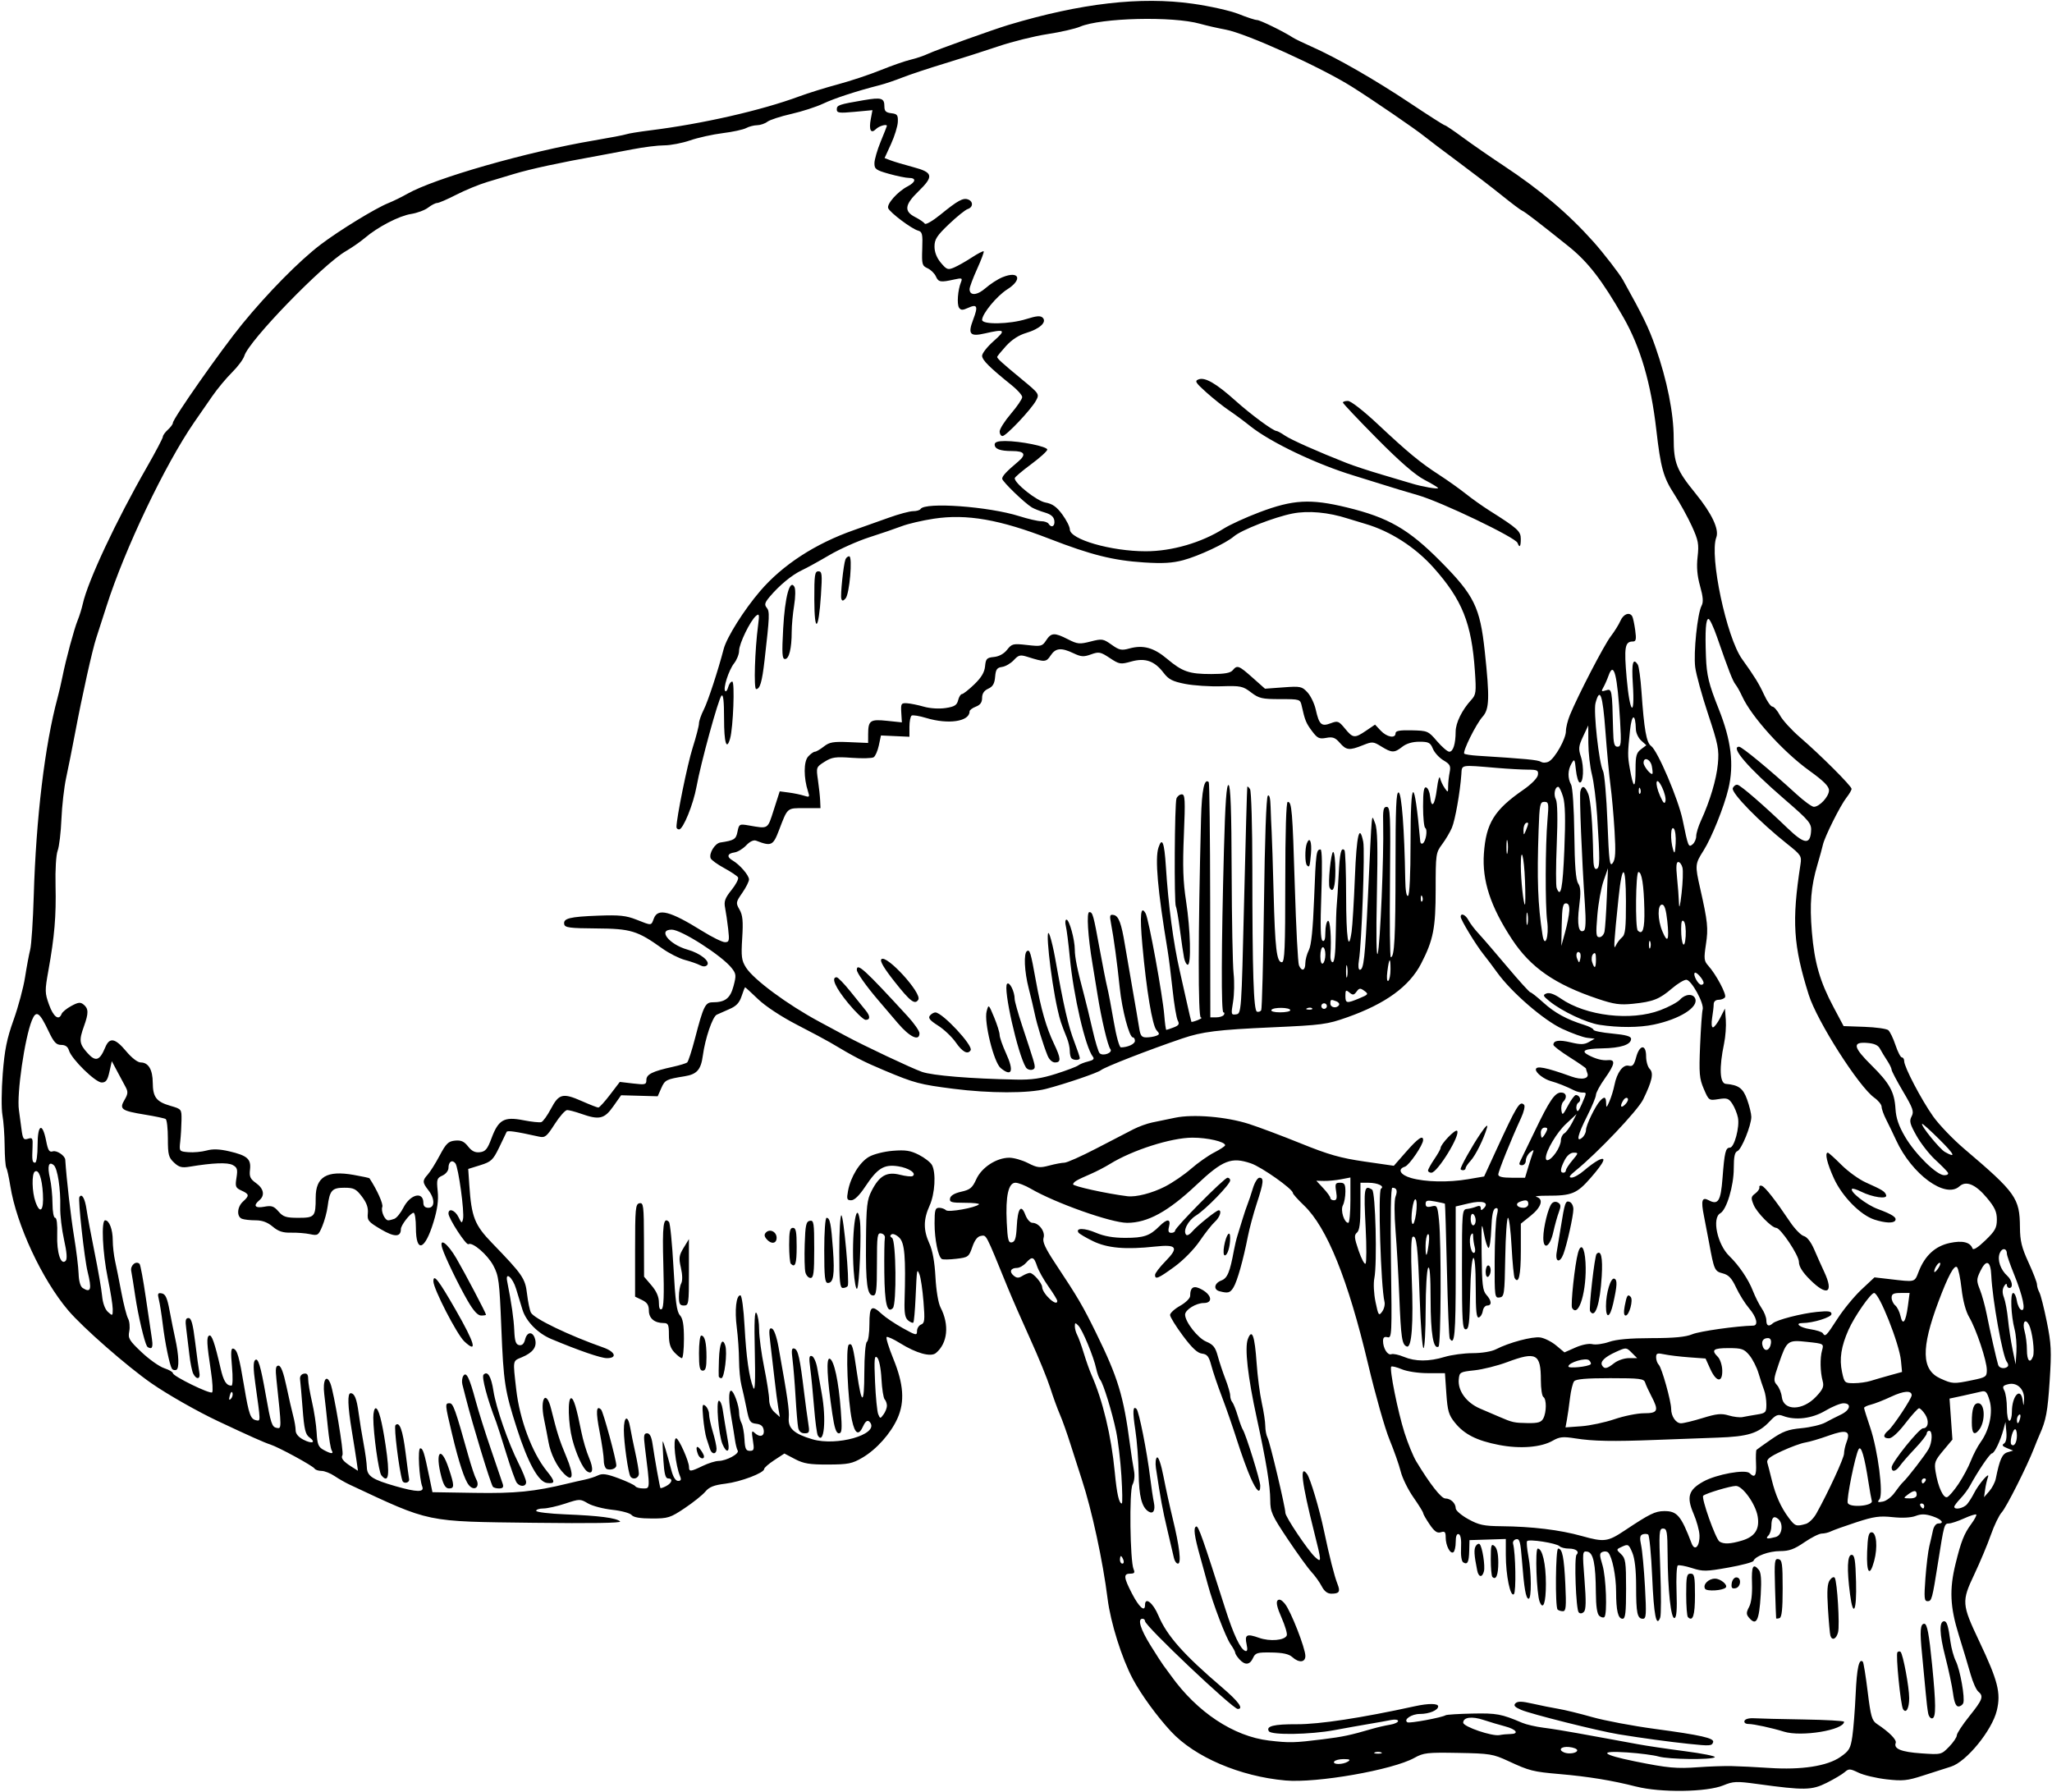 <?xml version="1.0" encoding="UTF-8"?>
<svg version="1.1" viewBox="0 0 767.81 670.31" xmlns="http://www.w3.org/2000/svg">
<path d="m612.19 668.42c-8.872-2.279-17.829-3.744-28.594-4.677-10.018-0.868-11.293-1.191-19.219-4.865-5.707-2.646-6.897-2.84-18.75-3.056-11.592-0.212-12.972-0.055-16.406 1.861-8.097 4.518-36.536 9.504-48.244 8.457-17.067-1.525-33.977-8.781-42.874-18.396-5.258-5.683-11.169-13.818-14.252-19.615-4.121-7.749-8.31-21.099-9.421-30.023-1.732-13.916-5.93-33.334-9.622-44.508-1.022-3.094-2.919-9-4.215-13.125s-3.095-9.188-3.998-11.25c-0.902-2.062-2.533-6.545-3.623-9.96-1.09-3.416-4.455-11.642-7.479-18.281-3.023-6.639-6.874-15.446-8.557-19.571-8.259-20.245-7.781-19.322-9.867-19.024-1.293 0.185-2.345 1.527-3.251 4.147-1.281 3.706-1.54 3.897-5.995 4.425-2.56 0.303-5.001 0.338-5.423 0.077-1.384-0.856-2.702-7.326-2.707-13.297-5e-3 -5.019 0.237-5.859 1.682-5.859 0.928 0 2.094 0.407 2.592 0.904 0.888 0.888 11.053-0.924 12.326-2.197 0.32-0.32-2.051-0.582-5.268-0.582-5.063 0-5.809-0.221-5.545-1.641 0.198-1.065 1.671-1.944 4.199-2.505 3.312-0.736 4.152-1.433 5.623-4.672 2.003-4.411 7.526-8.018 12.313-8.042 1.696-8e-3 4.856 0.889 7.022 1.994 3.469 1.77 4.415 1.881 7.945 0.938 2.204-0.589 4.768-1.072 5.699-1.072 0.931 0 6.304-2.395 11.94-5.322 5.636-2.927 11.869-6.155 13.852-7.173s5.147-2.166 7.031-2.552c1.884-0.385 5.746-1.184 8.582-1.776 6.807-1.419 19.129-0.387 27.593 2.309 3.644 1.161 12.391 4.445 19.438 7.297 10.403 4.211 14.882 5.485 23.819 6.778l11.008 1.592 4.618-5.264c4.396-5.011 6.337-6.349 6.337-4.365 0 1.823-5.209 9.452-6.797 9.956-2.946 0.935-1.753 3.103 2.344 4.259 5.344 1.508 13.917 1.685 21.255 0.439l6.02-1.022 4.095-8.906c8.206-17.847 9.233-19.538 10.873-17.898 0.426 0.426-0.081 2.623-1.126 4.883-3.703 8.005-8.539 20.006-8.539 21.19 0 0.826 1.563 1.2 5.008 1.2h5.008l1.153-3.848c0.634-2.116 1.413-4.542 1.73-5.391 0.502-1.341 0.371-1.375-1.004-0.256-0.87 0.708-1.582 2.079-1.582 3.047 0 0.968-0.648 1.76-1.439 1.76-1.067 0-1.221-0.424-0.595-1.641 0.464-0.902 2.866-5.859 5.336-11.016 5.538-11.558 7.561-14.531 9.887-14.531 1.98 0 2.404 1.845 0.794 3.454-0.559 0.559-0.862 2.015-0.673 3.234 0.308 1.988 0.561 1.805 2.442-1.767 1.154-2.191 2.487-3.984 2.962-3.984 1.477 0 2.211 2.048 1.002 2.795-0.632 0.391-0.974 1.504-0.758 2.473 0.299 1.344 0.766 0.901 1.967-1.867 1.915-4.411 1.912-4.339 0.157-4.339-0.78 0-2.151-0.373-3.047-0.828-2.761-1.404-6.207-2.774-8.659-3.443-2.554-0.696-5.625-3.05-5.625-4.312 0-1.58 3.693-0.858 13.332 2.605 3.911 1.405 6.732 0.811 5.941-1.251-0.287-0.749-0.523-1.532-0.523-1.74 0-0.208-2.742-2.109-6.094-4.226-3.352-2.117-6.094-4.208-6.094-4.647 0-1.675 2.126-1.973 6.529-0.917 3.644 0.874 5.006 0.845 6.752-0.145l2.188-1.24-2.812-0.324c-1.547-0.178-5.766-1.698-9.375-3.378-6.984-3.251-19.031-13.696-24.375-21.134-1.547-2.153-3.838-5.194-5.092-6.758-2.809-3.505-8.502-12.88-8.502-14.002 0-1.601 1.823-0.796 2.914 1.285 0.608 1.16 2.287 3.375 3.732 4.922 1.445 1.547 6.265 7.137 10.712 12.422 4.447 5.285 8.372 9.615 8.723 9.623 0.351 7e-3 2.537 1.735 4.857 3.84 4.246 3.852 8.741 6.308 15.234 8.325 1.934 0.601 3.516 1.432 3.516 1.847 0 0.415 3.164 1.051 7.031 1.413 5.034 0.472 7.031 1.026 7.031 1.952 0 2.222-3.828 3.478-10.947 3.592-6.447 0.104-8.05 0.933-4.935 2.554 2.754 1.432 5.158 2.048 7.21 1.847 2.962-0.29 2.656 1.509-1.172 6.893-1.805 2.538-3.289 5.279-3.299 6.091-0.01 0.812-1.486 4.374-3.281 7.917-3.565 7.035-4.266 10.089-1.857 8.09 0.773-0.642 1.406-1.919 1.406-2.839 0-1.806 3.524-9.081 5.324-10.989 1.598-1.695 2.171-1.452 2.213 0.938 0.032 1.846 0.188 1.758 1.252-0.703 0.668-1.547 1.502-4.267 1.852-6.045 0.93-4.72 3.221-7.82 5.365-7.26 1.427 0.373 1.981-0.265 2.769-3.193 1.284-4.769 3.725-4.972 3.725-0.311 0 1.841 0.603 3.951 1.341 4.689 1.562 1.562 0.935 4.49-2.445 11.418-2.011 4.122-17.124 20.05-25.303 26.667-2.272 1.838-2.686 2.542-1.516 2.578 0.884 0.028 2.994-1.153 4.688-2.625 1.694-1.471 4.029-3.174 5.189-3.783 3.491-1.834 2.546 0.479-2.625 6.424-5.211 5.991-7.141 6.788-16.359 6.756-3.094-0.011-4.887 0.191-3.984 0.448 2.756 0.785 1.839 3.832-2.109 7.005l-3.75 3.014v10.1c0 9.176-0.797 12.714-2.311 10.263-0.311-0.504-0.827-5.784-1.146-11.734-0.319-5.95-0.926-10.818-1.35-10.818-0.424 0-0.886 6.644-1.028 14.766-0.244 13.952-0.362 14.78-2.133 15.032-1.804 0.256-1.873-0.256-1.827-13.594 0.027-7.623 0.388-15.281 0.802-17.018 0.59-2.473 0.478-3.067-0.517-2.737-0.888 0.294-1.353 2.584-1.545 7.611-0.151 3.955-0.61 7.19-1.02 7.19-0.41 0-1.192-2.426-1.737-5.391-0.886-4.818-0.977-3.982-0.855 7.873 0.115 11.193 0.392 13.547 1.777 15.074 1.987 2.192 2.123 4.006 0.3 4.006-0.738 0-1.476 0.916-1.641 2.036-0.165 1.12-0.827 2.21-1.472 2.422-0.894 0.294-1.172-2.299-1.172-10.942 0-16.242-1.761-14.525-2.084 2.031-0.217 11.134-0.494 13.359-1.666 13.359-1.211 0-1.406-3.116-1.406-22.421 0-21.732 0.058-22.427 1.875-22.613 1.031-0.106 2.613-0.503 3.516-0.882 1.078-0.453 1.641-0.27 1.641 0.535 0 0.953 0.25 0.975 1.125 0.1 2.201-2.201-0.451-3.068-5.624-1.84l-4.876 1.158v25.091c0 22.715-0.418 27.269-2.235 24.329-0.259-0.419-0.729-11.903-1.045-25.521-0.316-13.618-0.656-24.839-0.757-24.936-0.1-0.097-1.764-0.472-3.698-0.834-2.893-0.54-3.516-0.386-3.516 0.872 0 1.136 0.565 1.387 2.203 0.975 2.093-0.525 2.234-0.26 2.812 5.276 0.896 8.575 0.742 46.611-0.191 47.188-1.927 1.191-2.95-4.861-2.964-17.538-0.01-8.943-0.313-12.854-0.923-11.909-0.5 0.773-0.915 7.84-0.923 15.703-8e-3 7.863-0.37 14.297-0.804 14.297s-1.076-8.332-1.426-18.516c-0.673-19.568-1.183-24-2.657-23.089-0.564 0.349-0.685 6.207-0.318 15.486 0.673 17.03-9.3e-4 26.226-1.869 25.509-1.794-0.688-2.163-3.151-2.786-18.609-0.312-7.734-0.946-18.834-1.41-24.665-0.493-6.194-0.497-11.514-0.01-12.794 0.843-2.216 0.445-3.322-1.195-3.322-0.561 0-0.749 10.57-0.502 28.185 0.377 26.777 0.312 28.163-1.29 27.744-1.202-0.314-1.686 0.09-1.686 1.408 0 2.729 1.727 5.473 3.111 4.943 0.664-0.255 2.753 0.183 4.643 0.972 4.337 1.812 9.415 1.825 15.3 0.04 2.531-0.768 7.26-1.401 10.508-1.406 3.45-6e-3 7.06-0.607 8.681-1.445 4.879-2.523 13.635-4.857 16.592-4.423 1.576 0.231 4.257 1.582 5.957 3.002l3.092 2.581 4.11-1.818c2.4-1.062 5.034-1.586 6.332-1.26 1.222 0.307 4.033-0.073 6.245-0.843 2.736-0.953 7.808-1.405 15.861-1.415 8.477-0.01 12.813-0.421 15.27-1.447 2.726-1.139 16.585-3.101 22.813-3.23 2.022-0.042 1.277-3.177-1.538-6.471-1.488-1.741-3.672-5.229-4.853-7.751-1.659-3.543-2.798-4.754-5.007-5.326-3.044-0.789-3.24-1.229-5.111-11.413-0.521-2.836-1.397-7.409-1.948-10.163-1.148-5.736-0.713-7.129 1.806-5.781 3.527 1.887 4.508 0.317 5.162-8.268 0.742-9.719 1.151-11.414 2.759-11.414 1.645 0 3.717-7.724 3.014-11.236-0.31-1.55-1.254-3.872-2.098-5.16-1.339-2.043-1.998-2.268-5.164-1.762-3.597 0.575-3.645 0.542-5.513-3.816-1.667-3.889-1.827-5.768-1.383-16.289 0.276-6.541 0.704-12.573 0.952-13.404 0.663-2.222-4.237-11.145-6.12-11.145-0.865 0-3.289 1.469-5.387 3.265-4.697 4.021-7.072 4.953-14.56 5.718-4.892 0.5-7.088 0.191-13.176-1.855-16.045-5.39-25.126-11.689-32.086-22.253-8.031-12.19-11.238-21.963-10.527-32.08 0.799-11.371 3.873-16.342 14.764-23.875 3.003-2.078 5.277-4.391 5.446-5.54 0.256-1.744-0.181-1.975-3.75-1.989-2.222-8e-3 -7.414-0.299-11.539-0.647-13.947-1.174-13.095-1.326-13.353 2.381-0.463 6.655-2.314 17.119-3.538 20.001-0.693 1.632-2.344 4.421-3.669 6.197-2.33 3.124-2.409 3.677-2.409 16.963 0 14.39-0.872 18.832-5.431 27.666-4.42 8.565-13.352 15.047-27.73 20.121-7.458 2.632-9.377 2.887-27.97 3.719-20.544 0.918-26.152 1.615-33.729 4.187-12.529 4.254-28.932 10.647-30.371 11.836-1.211 1.001-13.245 5.103-20.565 7.009-6.573 1.712-21.119 1.696-34.673-0.037-12.58-1.609-14.525-2.126-25.781-6.851-7.923-3.326-10.886-4.856-20.484-10.572-1.367-0.814-6.911-3.767-12.321-6.562-5.814-3.004-11.733-6.903-14.476-9.535-2.552-2.449-4.738-4.453-4.857-4.453-0.119 0-0.713 1.503-1.32 3.34-0.816 2.472-1.992 3.72-4.526 4.801-1.883 0.803-4.031 1.756-4.774 2.117-1.573 0.765-4.333 8.881-5.194 15.277-0.717 5.325-2.211 7.019-6.845 7.763-6.826 1.096-7.356 1.365-8.695 4.408l-1.353 3.074-13.693-0.383-2.943 4.176c-3.313 4.7-5.228 5.144-11.957 2.769-2.192-0.773-4.571-1.406-5.286-1.406-0.715 0-2.811 2.362-4.658 5.249-2.994 4.681-3.627 5.189-5.848 4.696-8.734-1.94-11.888-2.397-12.151-1.76-0.164 0.397-1.433 3.042-2.819 5.878-2.274 4.653-2.961 5.294-7.031 6.562l-4.511 1.406 0.413 6.094c0.804 11.865 1.981 14.869 8.443 21.553 11.583 11.98 12.469 13.27 13.162 19.166 0.35 2.979 1.008 6.11 1.462 6.958 1.201 2.243 14.19 8.5 27.025 13.018 4.531 1.595 5.374 3.99 1.406 3.998-2.261 5e-3 -10.477-2.821-20.859-7.173-4.994-2.093-9.39-6.566-10.747-10.933-0.672-2.162-1.753-5.701-2.402-7.866-1.263-4.208-4.082-6.604-3.337-2.836 1.654 8.37 2.473 14.047 2.667 18.482 0.175 4.006 0.581 5.215 1.832 5.453 1.074 0.204 1.808-0.493 2.211-2.101 0.773-3.079 3.001-3.109 3.769-0.05 0.719 2.865-0.853 4.971-5.009 6.708-3.458 1.446-3.348 0.806-2.073 12.03 1.278 11.242 5.941 23.71 11.389 30.448 3.286 4.064 3.307 4.912 0.112 4.536-3.18-0.374-7.133-7.548-11.269-20.453-4.51-14.07-4.981-17.119-5.801-37.5-0.71-17.65-0.956-19.56-3.011-23.403-2.18-4.076-7.812-8.904-9.308-7.98-0.849 0.525-7.462-9.647-7.462-11.479 0-2.167 2.485-1.257 3.759 1.377 1.125 2.326 1.29 2.395 1.681 0.703 0.593-2.561-1.716-19.408-2.857-20.849-1.206-1.523-2.582-0.614-2.582 1.706 0 1.035-0.99 2.291-2.264 2.871-2.074 0.945-2.223 1.437-1.772 5.839 0.35 3.423-0.1 6.751-1.561 11.552-3.247 10.667-6.59 11.735-6.59 2.106 0-3.063-0.391-5.57-0.869-5.57-1.153 0-4.755 4.625-4.755 6.105 0 3.051-2.403 3.069-7.5 0.056-4.701-2.779-5.13-3.309-4.864-5.997 0.205-2.069-0.457-3.932-2.221-6.244-2.195-2.877-3.03-3.295-6.588-3.295-4.594 0-5.467 0.983-6.241 7.031-0.264 2.062-1.164 5.38-1.999 7.372-1.431 3.413-1.696 3.585-4.569 2.969-1.677-0.36-4.88-0.612-7.116-0.561-3.065 0.07-4.756-0.487-6.869-2.265-1.93-1.624-3.925-2.358-6.404-2.358-1.981 0-4.269-0.256-5.084-0.569-2.071-0.795-1.85-4.433 0.392-6.462 2.445-2.213 2.368-2.756-0.583-4.1-2.222-1.013-2.402-1.474-1.87-4.802 0.502-3.14 0.293-3.84-1.423-4.758-1.925-1.03-7.41-0.816-16.104 0.629-2.932 0.487-3.984 0.208-5.859-1.554-2.016-1.894-2.286-2.951-2.286-8.96 0-3.747-0.369-7.041-0.82-7.319-0.451-0.279-3.932-1.015-7.734-1.635-8.856-1.445-9.714-2.064-7.669-5.526 1.3-2.201 1.37-3.027 0.41-4.815-0.638-1.187-2.061-3.846-3.164-5.909l-2.004-3.75-0.892 3.984c-0.71 3.17-1.303 3.984-2.9 3.984-2.324 0-11.261-8.741-12.221-11.953-0.431-1.441-1.358-2.109-2.923-2.109-1.856 0-2.754-0.975-4.716-5.117-3.404-7.189-4.645-8.005-6.237-4.101-2.699 6.621-5.742 27.631-4.864 33.593 0.19 1.289 0.602 4.367 0.917 6.84 0.505 3.973 0.792 4.426 2.461 3.896 1.687-0.535 1.871-0.214 1.72 3.004-0.24 5.121-0.108 5.947 0.95 5.947 0.537 0 0.938-2.838 0.938-6.641 0-7.787 1.805-8.62 3.206-1.48 0.696 3.546 1.175 4.297 2.479 3.883 1.476-0.469 4.57 1.608 4.668 3.133 0.468 7.286 2.096 21.493 3.296 28.761 0.851 5.156 1.614 11.398 1.696 13.87 0.093 2.825 0.667 4.822 1.542 5.376 3.05 1.929 3.472 0.514 1.824-6.121-1.197-4.818-3.635-26.962-3.072-27.906 0.923-1.55 2.095 0.501 2.7 4.725 0.349 2.437 1.704 9.705 3.012 16.15 1.308 6.445 2.562 13.692 2.787 16.104 0.253 2.718 1.089 5.001 2.198 6.005 1.722 1.558 1.789 1.516 1.777-1.104-0.007-1.498-0.845-6.731-1.863-11.63-1.951-9.391-2.499-21.562-0.97-21.562 1.538 0 2.845 3.443 2.845 7.492 0 2.126 0.398 5.634 0.884 7.796 0.486 2.162 1.547 7.451 2.357 11.752 0.81 4.302 1.931 8.678 2.491 9.724 0.56 1.046 0.758 3.2 0.441 4.787-0.518 2.589-0.047 3.386 4.606 7.786 2.851 2.696 6.654 5.387 8.451 5.98s3.268 1.434 3.268 1.869c0 1.141 13.926 7.951 14.692 7.185 0.353-0.353 0.15-3.907-0.453-7.897-1.584-10.492-1.697-12.823-0.645-13.348 0.948-0.474 2.08 2.781 4.24 12.188 1.115 4.856 2.151 6.515 4.093 6.548 0.469 8e-3 0.55-3.098 0.187-7.111-0.496-5.474-0.377-7.036 0.515-6.738 1.49 0.496 2.158 2.846 4.079 14.332 1.739 10.397 2.337 12.052 4.516 12.481 1.632 0.321 1.641 0.645-0.377-13.716-0.771-5.492-0.801-8.091-0.102-8.791 1.113-1.113 2.073 1.983 3.982 12.839 1.925 10.952 2.327 12.166 4.144 12.516 1.841 0.355 1.841 0.296-0.1-17.907-0.458-4.293-0.305-5.391 0.752-5.391 0.904 0 1.849 2.464 2.966 7.734 0.902 4.254 2.047 9.26 2.545 11.124s0.905 4.279 0.905 5.367c0 1.261 1.05 2.519 2.9 3.476 3.309 1.711 4.897 1.064 2.21-0.901-1.446-1.058-1.919-3.058-2.489-10.537-0.387-5.077-0.819-10.059-0.959-11.071-0.157-1.132 0.376-1.969 1.386-2.178 1.217-0.251 1.641 0.269 1.641 2.015 0 1.295 0.65 5.157 1.444 8.582 0.794 3.425 1.571 8.569 1.725 11.429 0.236 4.371 0.642 5.401 2.54 6.453 2.836 1.571 3.978 1.646 3.086 0.201-0.38-0.615-1.025-4.517-1.433-8.672-0.409-4.155-1.015-9.714-1.347-12.354-0.66-5.237 0.826-7.737 2.332-3.925 1.291 3.265 5.061 25.79 4.476 26.737-0.685 1.108 0.26 2.331 3.288 4.256l2.516 1.6-0.492-3.497c-0.271-1.923-1.085-7.082-1.81-11.465-1.534-9.275-1.685-14.062-0.442-14.062 1.462 0 2.294 2.073 3.009 7.499 0.374 2.837 1.195 7.899 1.825 11.251s1.183 7.359 1.23 8.906c0.101 3.365 2.019 4.635 10.781 7.141 8.018 2.293 10.817 2.328 9.961 0.125-1.178-3.036-1.766-14.297-0.747-14.297 1.009 0 1.488 1.517 3.398 10.781l1.16 5.625 15.81 0.258c15.179 0.247 22.43-0.479 34.721-3.478 2.062-0.503 5.016-1.177 6.562-1.496 1.547-0.32 3.74-1.031 4.873-1.581 1.612-0.782 3.3-0.536 7.754 1.13 3.131 1.171 5.92 2.496 6.198 2.945 0.277 0.449 1.594 0.816 2.926 0.816 2.664 0 2.643 0.528 0.629-15.703-0.507-4.085-0.363-4.922 0.844-4.922 0.994 0 1.639 1.26 2.039 3.984 0.857 5.834 2.699 16.123 2.951 16.482 0.12 0.171 1.098-0.161 2.173-0.736 2.221-1.189 2.603-2.856 0.655-2.856-0.951 0-1.414-1.829-1.722-6.797-0.232-3.738-0.348-6.904-0.257-7.036 0.173-0.252 1.488 4.121 3.243 10.786 0.67 2.546 1.58 3.984 2.518 3.984 1.039 0 1.265-0.48 0.774-1.641-1.776-4.192-2.833-14.297-1.496-14.297 0.962 0 4.803 8.573 4.803 10.721 0 1.857 0.557 1.813 5.156-0.408 2.062-0.996 4.72-1.826 5.906-1.843 2.961-0.044 7.882-2.71 7.159-3.879-0.325-0.525-0.78-2.3-1.013-3.944-0.232-1.644-0.824-5.282-1.315-8.084-1.089-6.215-1.147-10.375-0.144-10.375 0.975 0 3.001 5.625 3.001 8.331 0 1.157 0.399 2.85 0.886 3.76 0.487 0.911 0.988 3.625 1.113 6.032 0.186 3.596 0.544 4.376 2.009 4.376 1.573 0 1.706-0.467 1.135-3.984-0.53-3.26-0.425-3.771 0.574-2.812 1.984 1.903 3.823 1.409 3.49-0.938-0.213-1.497-1.032-2.194-2.823-2.401-2.261-0.261-2.634-0.847-3.58-5.625-0.581-2.933-1.449-6.859-1.929-8.724-0.48-1.865-0.887-6.083-0.904-9.375-0.017-3.292-0.393-8.795-0.836-12.229-0.85-6.589-0.235-12.159 1.336-12.094 0.536 0.022 1.207 4.963 1.567 11.532 0.646 11.782 1.696 19.151 3.294 23.114 0.616 1.526 0.788-2.825 0.54-13.594-0.259-11.224-0.079-15.429 0.618-14.433 0.541 0.773 0.99 3.58 0.997 6.237 7e-3 2.657 0.854 8.985 1.881 14.062 1.026 5.077 1.87 10.537 1.875 12.133 6e-3 1.772 0.788 3.597 2.011 4.688l2.002 1.786-0.58-3.281c-0.319-1.805-0.98-6.867-1.468-11.25-0.488-4.383-1.193-10.451-1.566-13.485-0.554-4.508-0.439-5.437 0.629-5.081 0.78 0.26 1.776 3.052 2.471 6.923 3.403 18.962 4.08 23.639 3.838 26.504-0.331 3.915 1.999 6.01 8.924 8.023 8.98 2.61 24.368-1.718 21.664-6.093-0.857-1.387-1.786-0.986-2.772 1.196-1.662 3.679-3.049 2.936-4.173-2.234-1.579-7.262-2.419-27.513-1.174-28.282 1.232-0.762 1.601 0.524 3.054 10.656 1.747 12.178 2.714 12.115 2.746-0.179 0.016-6.263 0.43-11.209 0.966-11.54 0.516-0.319 0.938-3.297 0.938-6.618 0-6.733 0.799-7.388 4.636-3.798 1.317 1.232 4.821 3.593 7.786 5.246 4.998 2.786 5.391 2.869 5.391 1.141 0-1.025 0.69-2.129 1.534-2.453 1.327-0.509 1.446-1.666 0.883-8.603-0.358-4.408-1.021-8.934-1.474-10.059-0.989-2.454-0.987-2.463-1.486 8.659-0.218 4.856-0.596 9.029-0.841 9.274s-1.122-0.117-1.95-0.804c-1.141-0.947-1.461-2.736-1.325-7.399 0.477-16.297 0.044-21.547-1.937-23.528-1.05-1.05-2.361-1.63-2.913-1.289-0.684 0.423-0.627 0.853 0.179 1.351 1.495 0.924 1.751 24.802 0.282 26.271-2.139 2.139-3.063-1.698-3.186-13.223-0.068-6.418 0.02-12.277 0.196-13.02 0.176-0.743-0.418-1.512-1.32-1.709-1.494-0.327-1.641 0.691-1.641 11.429 0 9.785-0.236 11.787-1.388 11.787-2.262 0-2.837-4.303-2.704-20.216 0.112-13.362 0.351-15.501 2.121-18.971 2.885-5.655 5.673-7.229 10.593-5.98 2.156 0.547 4.283 0.771 4.726 0.498 1.63-1.008-1.433-3.069-5.458-3.673-5.264-0.789-7.683 0.709-12.25 7.588-2.208 3.325-4.055 5.129-5.252 5.129-1.624 0-1.768-0.424-1.199-3.516 0.962-5.223 4.314-10.685 7.807-12.72 1.738-1.013 5.656-2.006 8.956-2.271 4.759-0.382 6.602-0.095 9.769 1.521 2.147 1.095 4.34 2.806 4.873 3.802 1.577 2.947 1.121 10.767-0.886 15.191-2.351 5.181-2.374 9.154-0.081 14.175 1.196 2.62 1.971 6.899 2.274 12.557 0.27 5.051 1.056 9.736 1.909 11.386 3.359 6.495 2.653 13.385-1.746 17.036-1.922 1.595-7.319 0.1-13.475-3.731-2.361-1.47-4.589-2.489-4.951-2.266-0.362 0.223 0.768 3.902 2.51 8.175 3.851 9.445 4.314 16.037 1.56 22.224-2.519 5.66-7.853 11.644-13.139 14.742-3.834 2.247-5.318 2.545-12.812 2.571-6.974 0.025-9.175-0.338-12.426-2.046l-3.95-2.077-3.784 2.478c-2.081 1.363-3.784 2.848-3.784 3.301 0 1.476-8.771 4.803-14.511 5.505-4.282 0.523-6.053 1.223-7.5 2.966-1.042 1.254-4.508 4.031-7.703 6.171-5.418 3.629-6.244 3.89-12.307 3.89-4.397 0-6.848-0.42-7.578-1.3-0.593-0.715-3.849-1.597-7.235-1.959-3.386-0.363-7.487-1.444-9.114-2.403-2.891-1.704-3.083-1.702-8.494 0.084-3.045 1.005-6.736 1.828-8.203 1.828-1.467 0-2.667 0.397-2.667 0.882 0 0.485 4.957 1.081 11.016 1.323 12.621 0.505 19.046 1.34 20.391 2.65 0.609 0.593-10.742 0.77-32.344 0.504-40.832-0.501-38.311 0.022-68.906-14.297-1.547-0.724-4.078-2.17-5.625-3.214-1.547-1.044-3.737-1.901-4.867-1.904-1.13-4e-3 -2.293-0.393-2.586-0.866-0.651-1.053-13.511-8.05-16.579-9.021-2.198-0.695-7.782-3.188-19.563-8.733-7.722-3.634-18.865-9.972-24.879-14.15-9.128-6.342-25.714-20.867-31.16-27.29-9.844-11.608-19.357-32.06-21.674-46.594-0.514-3.227-1.185-6.271-1.491-6.766-0.306-0.494-0.583-4.183-0.617-8.196-0.034-4.013-0.406-9.195-0.828-11.516-0.422-2.32-0.372-9.281 0.111-15.469 0.697-8.927 1.537-13.089 4.067-20.156 1.754-4.898 3.68-12.07 4.281-15.938s1.467-8.508 1.925-10.312c0.458-1.805 1.057-10.875 1.331-20.156 0.86-29.104 4.152-56.485 8.906-74.062 0.558-2.062 1.389-5.648 1.848-7.969 1.245-6.297 4.377-17.897 5.696-21.094 0.638-1.547 1.491-4.289 1.895-6.094 1.928-8.61 12.377-30.895 24.001-51.192 3.279-5.726 5.962-10.828 5.962-11.339s0.844-1.692 1.875-2.625 1.875-2.082 1.875-2.553c0-1.591 18.088-27.383 25.93-36.975 9.622-11.768 21.387-23.693 29.35-29.748 6.927-5.268 20.55-13.607 25.354-15.52 1.8-0.717 4.964-2.267 7.032-3.446 10.289-5.865 44.878-15.76 69.855-19.984 5.941-1.005 11.426-2.056 12.188-2.336 0.762-0.28 4.76-0.929 8.885-1.443 19.533-2.433 41.595-7.462 55.781-12.717 3.352-1.241 9.891-3.275 14.531-4.52 4.641-1.244 11.812-3.631 15.938-5.303 4.125-1.672 9.17-3.43 11.211-3.906 2.041-0.477 5.016-1.486 6.611-2.243 2.836-1.346 24.415-9.085 29.991-10.757 27.097-8.122 49.406-10.693 68.929-7.944 6.49 0.914 14.168 2.641 17.248 3.879 3.054 1.228 6.124 2.232 6.824 2.232 1.153 0 9.952 4.304 13.405 6.557 0.773 0.505 3.934 2.037 7.024 3.405 9.408 4.166 23.73 12.378 36.824 21.113 6.843 4.565 12.698 8.3 13.01 8.3s3.362 2.059 6.777 4.576c3.415 2.517 10.216 7.226 15.115 10.465 13.879 9.177 24.343 18.033 33.733 28.553 3.808 4.266 9.73 11.929 11.04 14.285 7.627 13.72 9.628 17.848 12.162 25.09 4.362 12.468 6.816 24.731 6.816 34.069 0 9.261 1.077 11.995 8.147 20.673 6.14 7.537 8.945 13.471 7.797 16.49-2.632 6.922 3.826 37.407 9.637 45.498 4.618 6.428 6.371 9.269 8.237 13.347 1.121 2.449 2.523 4.453 3.115 4.453 0.593 0 1.872 1.475 2.843 3.278 0.971 1.803 4.336 5.494 7.479 8.203 7.699 6.637 19.307 18.234 19.307 19.288 0 0.469-0.854 1.938-1.897 3.264-2.318 2.947-8.16 14.63-8.833 17.664-0.269 1.215-1.18 4.529-2.023 7.365-2.436 8.19-2.982 14.753-2.099 25.253 0.966 11.498 2.999 18.545 8.131 28.185l3.743 7.031 7.771 0.275c4.274 0.151 8.296 0.711 8.938 1.244 0.642 0.533 1.857 3.046 2.7 5.584 0.843 2.538 1.921 4.615 2.395 4.615 0.474 0 0.862 0.632 0.862 1.405 0 2.167 6.385 14.357 10.804 20.626 2.181 3.094 7.44 8.578 11.687 12.188 19.343 16.439 20.741 18.411 20.823 29.358 0.038 5.071 0.651 7.58 3.21 13.147 1.74 3.784 3.163 7.481 3.163 8.216 0 0.734 0.401 2.068 0.892 2.963 0.491 0.895 1.745 5.847 2.787 11.003 1.663 8.231 1.794 10.92 1.07 22.031-0.756 11.601-1.349 14.789-3.752 20.156-0.462 1.031-1.402 3.329-2.09 5.105-2.613 6.75-10.38 22.163-12.1 24.012-0.987 1.061-2.82 4.858-4.073 8.438-1.253 3.58-4.046 10.242-6.207 14.806-4.771 10.075-4.691 11.149 1.847 24.956 7.045 14.878 8.179 19.338 6.596 25.938-1.784 7.436-11.394 19.199-17.152 20.995-2.151 0.671-6.9 2.191-10.554 3.379-5.796 1.883-7.53 2.058-13.594 1.365-3.823-0.437-8.523-1.553-10.445-2.479-3.175-1.531-3.647-1.551-5.156-0.222-0.914 0.805-3.948 2.61-6.743 4.011-5.611 2.813-8.338 2.858-25.996 0.438-7.766-1.064-8.964-1.016-12.656 0.506-6.209 2.56-23.529 2.799-32.672 0.451zm35.625-7.672c2.836 0.053 9.226 0.369 14.2 0.701 12.03 0.804 21.658-0.676 26.581-4.085 3.337-2.311 3.833-3.16 4.506-7.713 0.416-2.814 0.976-9.968 1.245-15.898 0.441-9.716 1.272-13.446 2.681-12.037 0.272 0.272 1.086 5.3 1.809 11.174 1.147 9.321 1.588 10.861 3.467 12.099 4.579 3.019 7.47 5.942 7.025 7.103-0.845 2.202 2.075 3.389 9.609 3.906 7.397 0.507 7.458 0.493 10.347-2.462 1.598-1.635 2.906-3.563 2.906-4.284 0-0.722 2.109-3.94 4.688-7.153 5.016-6.25 5.457-7.478 3.325-9.247-0.749-0.622-2.035-3.521-2.858-6.443s-2.801-9.505-4.398-14.63c-3.298-10.587-3.593-17.105-1.212-26.785 2.043-8.308 3.179-11.183 5.856-14.818 1.259-1.71 2.098-3.299 1.865-3.532-0.233-0.233-2.28 0.418-4.548 1.447-2.268 1.029-4.829 1.88-5.69 1.892-1.716 0.023-1.803 0.335-4.047 14.552-2.19 13.874-2.368 14.531-3.936 14.531-1.227 0-1.339-1.239-0.786-8.672 0.355-4.769 1.013-10.148 1.463-11.953 0.45-1.805 1.056-4.441 1.347-5.859 0.291-1.418 1.154-2.578 1.918-2.578 2.616 0 1.389-1.575-2.127-2.732-2.664-0.877-4.189-0.9-6.295-0.097-1.718 0.655-4.998 0.822-8.589 0.438-4.881-0.523-7.06-0.213-13.627 1.935-4.3 1.406-8.55 2.928-9.445 3.382s-2.43 0.825-3.41 0.825-3.929 1.477-6.553 3.281c-3.745 2.576-5.691 3.281-9.058 3.281-4.192 0-9.334 1.889-9.97 3.663-0.175 0.49-4.418 1.619-9.428 2.51-8.309 1.478-9.503 1.493-13.594 0.175-2.467-0.795-4.847-1.23-5.289-0.966-0.442 0.264-0.653 4.71-0.469 9.882 0.234 6.558 7e-3 9.516-0.752 9.776-1.342 0.461-2.511-10.266-2.6-23.866-0.055-8.468-0.256-9.608-1.689-9.609-1.502-9.4e-4 -1.581 1.201-1.029 15.824 0.329 8.704 0.308 16.579-0.045 17.501-1.463 3.814-2.376-0.834-3.008-15.31-0.366-8.396-1.045-15.5-1.508-15.786-0.463-0.286-1.417-0.3-2.118-0.031-0.964 0.37-1.087 1.364-0.502 4.067 0.425 1.968 1.07 8.957 1.433 15.531 0.571 10.337 0.468 11.953-0.759 11.953-2.124-2e-5 -2.557-2.059-2.557-12.15 0-6.053-0.481-10.334-1.41-12.558-1.314-3.144-1.57-3.301-3.76-2.303-2.347 1.069-2.348 1.073-0.465 2.827 1.686 1.57 1.885 2.943 1.885 12.97 0 8.922-0.265 11.213-1.297 11.213-1.721 0-2.425-2.944-2.44-10.204-0.012-5.762-1.428-12.806-2.92-14.53-0.394-0.455-1.344-0.587-2.111-0.292-1.224 0.47-1.232 1.078-0.063 4.961 1.346 4.471 1.854 18.293 0.715 19.432-0.339 0.339-1.183 0.147-1.875-0.427-0.854-0.709-1.276-3.489-1.312-8.664-0.077-10.893-0.954-15.058-3.24-15.389-1.808-0.261-1.837 0.049-1.01 10.585 0.627 7.98 0.564 11.142-0.234 11.941-0.684 0.684-1.405 0.756-1.944 0.196-1.027-1.067-1.748-20.629-0.796-21.581 1.167-1.167-0.25-2.278-2.902-2.278-1.413 0-2.97-0.4-3.46-0.889-1.174-1.171-11.607-2.788-12.165-1.885-0.239 0.386-0.014 2.913 0.498 5.616 1.157 6.103 1.218 15.908 0.099 15.908-1.036 0-1.691-3.744-2.51-14.344-0.536-6.942-0.879-8.196-2.163-7.913-0.839 0.185-1.359 0.944-1.154 1.687 0.95 3.448 1.19 17.976 0.312 18.854-1.312 1.312-3.028-6.992-3.028-14.659v-5.97l-13.594 0.431-0.101 3.948c-0.111 4.342-0.636 5.364-2.245 4.37-0.627-0.388-0.961-2.614-0.811-5.422 0.163-3.072-0.147-4.897-0.873-5.139-0.734-0.245-1.126 0.774-1.126 2.929 0 1.817-0.401 3.552-0.89 3.854-1.191 0.736-2.86-2.529-2.86-5.598 0-2.013-0.334-2.362-1.812-1.893-1.373 0.436-2.395-0.283-4.219-2.967-1.324-1.948-2.407-3.847-2.407-4.22s-1.637-3.015-3.637-5.871c-2.001-2.856-4.136-7.199-4.746-9.651-0.61-2.452-2.502-7.833-4.204-11.959-1.702-4.125-5.295-16.781-7.983-28.125-7.537-31.805-15.4-51.271-24.033-59.498-2.281-2.174-4.147-4.268-4.147-4.654 0-1.455-11.684-9.703-15.67-11.061-7.348-2.504-10.553-1.238-20.424 8.065-10.587 9.978-18.263 14.18-25.904 14.18-5.952 0-26.853-7.4-36.054-12.765-2.108-1.229-4.693-2.235-5.745-2.235-2.641 0-3.738 4.991-3.257 14.815 0.323 6.592 0.617 7.739 1.921 7.491 1.183-0.225 1.605-1.592 1.825-5.909 0.348-6.833 1.628-8.591 3.209-4.405 0.637 1.686 1.805 3.008 2.659 3.008 2.424 0 4.889 3.322 4.164 5.609-0.471 1.485 0.667 3.954 4.461 9.677 8.443 12.735 10.183 15.704 15.218 25.964 8.181 16.671 10.26 23.526 12.655 41.719 0.475 3.609 1.145 7.968 1.489 9.686 0.376 1.88 0.164 3.986-0.534 5.29-1.27 2.372-0.935 28.624 0.403 31.665 0.56 1.272 0.278 1.641-1.253 1.641-2.613 0-2.493 1.379 0.647 7.455 2.663 5.153 4.878 7.093 4.878 4.273 0-3.171 2.998-0.822 4.988 3.91 3.199 7.604 9.416 14.621 23.941 27.018 6.062 5.174 8.088 7.969 5.777 7.969-1.892 0-34.706-31.063-34.706-32.854 0-0.493-0.422-0.896-0.938-0.896-1.965 0-0.791 3.876 3.034 10.024 2.185 3.51 4.309 6.804 4.721 7.32 0.412 0.516 1.701 2.272 2.865 3.903 9.78 13.706 23.454 22.765 36.724 24.331 7.625 0.9 9.432 0.856 20.156-0.482 7.536-0.94 10.168-1.499 18.516-3.933 1.934-0.564 4.887-1.243 6.562-1.509 1.676-0.266 3.047-0.893 3.047-1.393 0-0.5-1.16-0.673-2.578-0.384-1.418 0.289-5.109 0.95-8.203 1.469s-9 1.573-13.125 2.343c-8.941 1.669-23.507 1.904-24.44 0.394-1.175-1.901 1.845-2.657 10.454-2.617 8.461 0.04 24.174-2.355 44.167-6.731 5.09-1.114 8.726-1.096 8.726 0.044 0 1.45-3.361 2.845-6.855 2.845-3.098 0-6.261 2.128-4.646 3.126 0.761 0.471 12.88-1.772 14.292-2.644 0.394-0.243 4.928-0.528 10.076-0.632 9.01-0.183 10.829 0.155 18.54 3.445 1.547 0.66 5.133 1.49 7.969 1.844 2.836 0.354 8.531 1.269 12.656 2.033 4.125 0.764 9.609 1.76 12.188 2.213 2.578 0.454 7.219 1.306 10.312 1.895 3.094 0.589 11.039 1.772 17.657 2.629 6.617 0.857 11.715 1.875 11.328 2.262-1.044 1.044-17.236 0.852-21.022-0.249-1.801-0.524-7.072-1.211-11.713-1.526-11.064-0.753-9.767 0.782 2.812 3.329 12.387 2.508 15.555 2.798 23.906 2.187 3.867-0.283 9.352-0.471 12.188-0.418zm-15.938-8.313c-7.275-0.756-17.303-2.123-26.25-3.579-7.555-1.23-32.765-7.551-36.465-9.145-2.402-1.034-2.919-1.636-2.104-2.45s2.402-0.778 6.465 0.15c2.962 0.677 7.284 1.544 9.604 1.927s8.016 1.775 12.656 3.094c4.641 1.319 15.188 3.305 23.438 4.415 17.268 2.323 22.293 3.464 21.798 4.951-0.479 1.436-1.062 1.477-9.142 0.637zm35.625-4.562c-4.413-1.379-11.276-2.869-13.217-2.869-1.141 0-1.774-0.483-1.538-1.172 0.236-0.689 1.717-1.087 3.594-0.967 1.756 0.113 10.047 0.314 18.426 0.447 8.379 0.133 15.234 0.516 15.234 0.852 0 3.116-15.974 5.749-22.5 3.709zm53.987-6.787c-0.252-1.197-0.674-4.707-0.938-7.801-0.264-3.094-0.88-9.591-1.369-14.438-0.872-8.654-0.671-11.344 0.846-11.344 1.069 0 1.777 3.744 2.94 15.554 1.429 14.509 1.458 19.364 0.115 19.819-0.626 0.212-1.343-0.594-1.595-1.791zm-9.412-1.637c-0.922-1.491-2.81-20.586-2.105-21.29 0.36-0.36 0.894-0.416 1.187-0.124 0.932 0.932 3.219 13.226 3.219 17.303 0 3.821-1.178 5.926-2.3 4.111zm18.702-5.93c-0.357-2.707-1.68-8.93-2.939-13.828-2.165-8.422-2.302-13.125-0.383-13.125 1.017 0 1.555 1.752 2.361 7.693 0.329 2.426 1.228 5.674 1.998 7.217 1.618 3.244 3.503 13.85 2.791 15.706-0.266 0.693-1.09 1.26-1.831 1.26-0.918 0-1.555-1.568-1.997-4.922zm-267.04-12.73c-0.853-0.943-1.552-2.038-1.552-2.433s-0.787-1.839-1.75-3.207c-1.76-2.504-6.608-15.205-8.464-22.176-0.549-2.062-1.827-6.703-2.841-10.312-2.281-8.126-2.678-11.163-1.51-11.55 0.796-0.264 2.478 4.508 10.844 30.769 3.105 9.747 5.687 15.187 7.495 15.79 0.778 0.259 0.924-0.478 0.488-2.464-0.799-3.638 0.042-4.08 4.646-2.439 4.082 1.454 9.67 0.965 10.389-0.91 0.247-0.644-0.641-3.636-1.974-6.649-1.635-3.698-2.114-5.787-1.473-6.428 0.641-0.641 1.546-0.215 2.785 1.31 2.176 2.678 7.614 16.578 7.614 19.463 0 2.467-2.413 2.667-4.91 0.408-1.254-1.135-3.527-1.636-7.735-1.704-5.369-0.087-6.057 0.118-6.949 2.076-1.192 2.615-3.005 2.778-5.104 0.459zm221.15-8.832c-0.199-0.645-0.61-5.201-0.914-10.125-0.417-6.757-0.241-9.379 0.717-10.689 0.71-0.971 1.518-1.332 1.835-0.82 0.919 1.487 1.903 17.703 1.236 20.362-0.643 2.562-2.255 3.276-2.873 1.273zm-30.544-6.829c-0.97-1.169-0.948-1.9 0.12-3.904 0.838-1.573 1.234-4.787 1.093-8.874-0.22-6.428 0.391-7.62 2.563-5.002 0.815 0.982 1.028 3.776 0.706 9.266-0.579 9.89-1.651 11.927-4.483 8.515zm-22.766-0.105c-0.354-0.354-0.645-4.16-0.645-8.457 0-6.816 0.209-7.812 1.641-7.812 1.436 4.9e-4 1.641 1.013 1.641 8.124 0 7.521-0.797 9.984-2.637 8.145zm33.015 0.449c-0.05-0.172-0.238-5.296-0.417-11.387-0.295-10.007-0.173-11.045 1.263-10.768 1.383 0.266 1.589 1.693 1.589 10.996 0 7.719-0.326 10.799-1.172 11.081-0.645 0.215-1.213 0.25-1.263 0.078zm-81.784-3.281c-0.95-0.95-0.747-22.812 0.212-22.812 1.562 0 2.216 3.257 2.686 13.359 0.392 8.43 0.244 10.078-0.902 10.078-0.754 0-1.652-0.281-1.995-0.625zm109.43-5.703c-1.228-9.345-1.018-14.766 0.574-14.766 1.146 0 1.455 1.863 1.672 10.078 0.289 10.927-1.057 13.735-2.246 4.688zm-116.13 2.807c-1.171-2.95-1.778-19.916-0.713-19.916 1.73 0 3.041 5.694 3.041 13.21 0 7.107-1.012 10.022-2.328 6.707zm-81.552-5.803c-0.786-1.519-2.519-3.939-3.852-5.377s-5.342-6.986-8.908-12.329c-5.909-8.851-6.486-10.143-6.502-14.545-0.019-5.395-1.524-14.563-5.024-30.612-3.39-15.542-4.609-26.339-3.35-29.652 1.555-4.09 2.568-1.285 3.283 9.096 0.335 4.861 1.2 11.501 1.921 14.755 0.722 3.255 1.312 7.163 1.312 8.685 0 1.522 0.382 3.5 0.849 4.395 0.902 1.729 6.695 26.141 6.667 28.094-0.021 1.488 8.54 14.235 11.128 16.57 2.496 2.252 2.481 1.886-0.385-9.479-4.629-18.356-5.497-25.499-2.626-21.604 1.227 1.665 4.62 13.051 6.356 21.328 2.006 9.562 3.856 16.848 5.033 19.825 1.14 2.883 0.674 3.612-2.312 3.612-1.447 0-2.636-0.915-3.592-2.762zm143.45 0.949c-0.962-1.556 1.235-3.812 3.712-3.812 2.082 0 4.948 2.396 4 3.344-1.133 1.133-7.078 1.494-7.711 0.468zm9.963-2.088c0.171-1.206 0.943-2.193 1.717-2.193 2.033 0 1.753 3.658-0.311 4.055-1.331 0.256-1.647-0.162-1.406-1.862zm-89.559-2.374c-0.33-0.33-0.6-3.323-0.6-6.652 0-5.274 0.181-5.902 1.406-4.885 0.927 0.77 1.406 2.865 1.406 6.153 0 4.688-0.847 6.75-2.213 5.384zm-5.676-2.396c-1.166-5.79-1.292-7.937-0.538-9.158 0.454-0.734 1.113-1.048 1.464-0.696 0.989 0.989 2.11 8.174 1.587 10.174-0.636 2.43-1.994 2.257-2.513-0.32zm145.9-7.031c0.215-5.712 0.575-7.266 1.68-7.266 1.832 0 2.331 5.606 0.954 10.719-1.672 6.21-2.936 4.554-2.634-3.453zm-259.38 2.344c-0.257-1.16-1.367-5.906-2.468-10.547-1.794-7.562-2.514-11.46-4.264-23.093-0.282-1.873-0.096-3.663 0.412-3.977 0.541-0.334 1.544 2.634 2.419 7.156 0.822 4.25 2.37 11.313 3.439 15.696 2.568 10.522 3.309 16.875 1.967 16.875-0.571 0-1.249-0.949-1.506-2.109zm-9.552-17.406c-2.481-1.612-3.534-5.726-3.645-14.235-0.064-4.898-0.628-12.228-1.254-16.288-1.065-6.906-0.926-9.207 0.469-7.812 0.908 0.908 3.895 15.944 5.067 25.506 0.442 3.609 1.079 7.884 1.415 9.498 0.624 3-0.287 4.478-2.052 3.33zm38.249-12.596c-1.211-2.706-3.473-8.928-5.026-13.827-1.553-4.898-4.112-12.281-5.688-16.406-1.575-4.125-3.365-9.398-3.978-11.719-0.915-3.462-1.544-4.27-3.506-4.507-1.705-0.205-3.762-2.131-7.168-6.712-2.627-3.533-4.777-7.017-4.777-7.742s1.688-2.268 3.75-3.427 3.756-2.819 3.764-3.688c0.031-3.427 1.371-4.117 4.515-2.327 3.656 2.082 4.001 4.965 0.594 4.965-2.9 0-6.998 2.545-6.998 4.345 0 2.706 4.763 8.786 7.915 10.103 2.602 1.087 3.426 2.12 4.314 5.401 0.603 2.231 1.896 6.117 2.872 8.635 0.976 2.518 1.775 5.281 1.775 6.141s0.349 1.963 0.774 2.453c0.426 0.49 1.346 2.789 2.044 5.109 0.698 2.32 1.548 4.641 1.888 5.156 1.152 1.746 6.544 19.07 6.544 21.026 0 3.258-1.295 2.188-3.608-2.981zm-11.626-69.786c-2.394-0.626-2.005-3.012 0.656-4.023 2.28-0.867 3.21-3.089 4.716-11.268 0.332-1.805 0.941-4.336 1.353-5.625 0.411-1.289 1.257-4.031 1.878-6.094 0.622-2.062 1.476-4.594 1.899-5.625s1.306-3.668 1.963-5.859c0.657-2.191 1.76-3.984 2.451-3.984 1.766 0 1.58 1.812-0.985 9.601-1.232 3.743-2.739 9.336-3.348 12.43-1.732 8.802-3.955 16.678-5.358 18.984-1.27 2.086-2.028 2.299-5.225 1.463zm-24.141-6.115c0-0.625 1.737-2.906 3.859-5.069 5.137-5.234 4.333-6.423-3.753-5.547-11.101 1.202-17.911 0.612-23.327-2.021-2.717-1.321-5.17-2.773-5.45-3.227-1.098-1.776 2.31-1.73 6.553 0.088 3.07 1.316 6.502 1.912 11.007 1.912 6.931 0 9.135-0.752 12.722-4.339 2.91-2.91 4.377-2.861 3.628 0.12-0.434 1.73-0.215 2.344 0.836 2.344 0.783 2e-5 1.424-0.371 1.424-0.825 0-1.199 18.434-19.8 19.622-19.8 0.551 0 1.002 0.447 1.002 0.994 0 1.476-9.206 10.937-12.811 13.165-3.007 1.858-5.008 5.838-3.627 7.214 0.364 0.363 1.364-0.185 2.222-1.216 1.761-2.117 9.028-7.968 9.898-7.968 1.3 0 0.427 2.649-1.421 4.308-1.094 0.982-3.65 4.225-5.68 7.205-2.128 3.126-6.128 7.193-9.449 9.609-6.055 4.406-7.258 4.912-7.258 3.053zm25.852-10.817c0.756-4.251 2.278-6.272 2.26-3-0.018 3.321-1.006 6.516-2.014 6.516-0.492 0-0.599-1.528-0.246-3.516zm46.335 192.89c1.07-0.692 0.691-0.912-1.585-0.923-1.645-8e-3 -3.252 0.408-3.571 0.923-0.743 1.202 3.297 1.202 5.156 0zm12.422-3.433c-0.645-0.26-1.699-0.26-2.344 0-0.645 0.26-0.117 0.473 1.172 0.473s1.816-0.213 1.172-0.473zm73.359-0.785c0-0.516-1.371-1.07-3.047-1.231-2.974-0.287-4.212 1.056-1.875 2.034 1.804 0.754 4.922 0.246 4.922-0.803zm-25.078-6.081c3.503-0.021 2.372-1.747-1.875-2.861-2.191-0.575-5.828-1.658-8.082-2.407-4.392-1.46-7.621-1.028-7.621 1.018 0 1.492 10.845 5.194 13.594 4.64 1.031-0.208 2.824-0.384 3.984-0.391zm-144.74-65.169c-0.297-0.773-0.705-1.406-0.908-1.406-0.203 0-0.368 0.633-0.368 1.406s0.409 1.406 0.908 1.406 0.665-0.633 0.368-1.406zm215.57-9.207c-0.049-1.714-1.044-5.339-2.212-8.054-2.708-6.295-1.903-8.944 3.656-12.033 4.879-2.712 15.762-4.684 17.309-3.138 1.972 1.972 2.617 0.991 2.405-3.651-0.117-2.572-0.033-4.855 0.188-5.072 0.221-0.217 2.722-2.001 5.558-3.963 4.235-2.93 6.247-3.671 11.261-4.145 3.357-0.317 7.365-1.266 8.906-2.108 1.541-0.842 4.173-2.185 5.849-2.983 3.522-1.679 4.092-4.248 0.938-4.224-1.16 8e-3 -4.219 1.267-6.797 2.796-4.941 2.931-11.15 3.695-15.764 1.941-1.935-0.736-2.712-0.425-4.983 1.99-4.251 4.522-8.114 5.731-19.565 6.122-5.672 0.193-16.008 0.574-22.969 0.847-16.267 0.636-23.547 0.5-30.262-0.568-4.591-0.73-5.878-0.598-8.438 0.868-4.368 2.502-12.182 3.122-20.077 1.593-8.32-1.611-12.965-3.95-16.49-8.304-2.339-2.89-2.781-4.387-3.231-10.95l-0.521-7.602h-6.314c-3.597 0-7.819-0.629-9.811-1.461-1.923-0.804-3.71-1.248-3.971-0.987-0.768 0.768 2.452 16.835 4.953 24.709 1.27 3.999 3.253 8.834 4.407 10.745 5.134 8.501 9.341 13.87 10.867 13.87 2.022 0 3.883 1.766 3.901 3.703 8e-3 0.799 2.117 2.613 4.688 4.031 3.987 2.199 5.813 2.589 12.408 2.653 11.566 0.111 21.87 1.366 30.075 3.662 8.387 2.347 9.671 2.182 16.044-2.059 9.371-6.236 11.374-7.222 14.752-7.262 4.856-0.057 6.34 1.683 10.291 12.065 1.177 3.094 3.068 1.15 2.95-3.032zm15.874 1.999c4.879-1.462 6.706-4.274 5.895-9.073-0.778-4.602-5.618-11.375-8.129-11.375-2.017 0-11.177 2.734-12.233 3.651-0.859 0.746 4.643 16.247 6.094 17.17 1.601 1.018 4.104 0.906 8.373-0.372zm12.671-1.352c2.426-0.65 2.975-5.024 0.851-6.786-1.628-1.351-2.492-0.429-2.492 2.658 0 1.358-0.506 2.975-1.125 3.594-1.239 1.239-0.441 1.393 2.766 0.534zm11.256-4.893c1.164-0.335 2.939-2.086 3.944-3.891 4.476-8.031 10.346-20.755 10.346-22.424 0-1.006 0.438-2.98 0.972-4.387 1.576-4.145-0.092-4.71-6.792-2.301-3.245 1.167-7.165 2.321-8.712 2.565-1.547 0.244-5.476 1.68-8.732 3.191-4.592 2.131-5.811 3.113-5.433 4.379 0.268 0.898 1 3.741 1.628 6.319 1.424 5.849 3.441 10.363 6.388 14.297 2.349 3.135 2.785 3.289 6.39 2.25zm44.29-6.703c0-0.516-0.447-0.938-0.993-0.938-0.546 0-0.732 0.422-0.413 0.938 0.319 0.516 0.765 0.938 0.993 0.938s0.413-0.422 0.413-0.938zm16.067-0.703c0.747-0.902 1.901-2.731 2.564-4.063 1.688-3.39 6.109-8.486 5.218-6.015-0.372 1.031-0.853 3.141-1.068 4.688l-0.392 2.812 1.942-2.228c1.068-1.225 2.167-3.335 2.442-4.688 1.471-7.244 2.386-9.3 4.404-9.899l2.104-0.625-2.321-0.938c-1.687-0.682-1.99-1.143-1.107-1.688 0.763-0.472 1.09-2.107 0.88-4.405l-0.334-3.655-0.756 2.812c-1.149 4.274-3.383 8.906-4.294 8.906-0.753 0-5.301 6.708-8.263 12.188-0.697 1.289-2.295 3.421-3.552 4.739-1.256 1.317-2.284 2.688-2.284 3.047 0 1.32 3.502 0.601 4.817-0.989zm-35.674-1.172c-0.214-0.773-0.779-3.938-1.256-7.031-1.504-9.759-2.764-13.96-3.688-12.308-1.269 2.268-4.595 18.705-4.065 20.088 0.718 1.872 9.53 1.14 9.009-0.749zm-280.78-9.374c-0.359-5.672-1.246-13.16-1.972-16.641-1.528-7.326-4.786-17.88-5.98-19.368-0.451-0.563-1.119-2.416-1.483-4.117-0.953-4.455-5.105-14.481-6.663-16.091-1.164-1.202-1.329-1.171-1.329 0.247 0 0.891 0.399 2.352 0.887 3.248s1.593 3.948 2.456 6.784c0.863 2.836 2.129 6.422 2.813 7.969 4.303 9.723 7.486 22.974 8.784 36.562 0.777 8.14 1.583 11.719 2.637 11.719 0.276 0 0.208-4.64-0.151-10.312zm289.35 6.215c1.132-1.614 2.524-3.356 3.093-3.872 1.638-1.484 8.291-10.1 9.581-12.409 1.403-2.51 1.551-6.81 0.234-6.81-0.516 0-0.938 0.452-0.938 1.005 0 0.553-1.952 3.067-4.339 5.588-2.386 2.52-4.941 5.443-5.678 6.495-1.551 2.215-3.108 2.506-3.108 0.583 0-1.816 10.291-14.608 11.752-14.608 1.96 0 2.379-2.774 0.786-5.205-0.827-1.262-1.852-2.295-2.278-2.295-0.426 0-2.723 2.531-5.103 5.625-2.66 3.457-5.03 5.625-6.149 5.625-2.235 0-2.34-1.219-0.252-2.932 1.798-1.476 8.745-11.945 8.745-13.18 0-1.888-2.953-1.69-7.649 0.515-2.754 1.293-6.167 2.635-7.585 2.982-1.418 0.347-2.575 0.902-2.572 1.233 4e-3 0.331 1.028 3.612 2.277 7.291 2.898 8.54 5.028 25.028 3.474 26.9-0.893 1.075-0.663 1.229 1.281 0.857 1.302-0.249 3.295-1.773 4.427-3.387zm8.221 0.816c0-1.775-1.018-1.784-3.336-0.03-1.743 1.318-1.711 1.378 0.758 1.406 1.68 0.019 2.578-0.46 2.578-1.376zm15.635-4.019c1.638-2.43 3.718-6.317 4.621-8.637s2.559-5.484 3.679-7.031c3.279-4.529 4.676-11.085 3.323-15.6-0.968-3.23-1.44-3.713-3.198-3.272-1.134 0.285-4.247 0.986-6.918 1.559l-4.855 1.041 0.541 7.668 0.541 7.668-3.46 4.14c-3.14 3.758-3.401 4.494-2.83 7.969 0.934 5.679 2.926 9.985 4.353 9.41 0.673-0.271 2.564-2.482 4.202-4.912zm4.99-23.092c0-4.981 0.712-7.108 2.381-7.108 2.622 0 2.79 7.002 0.241 10.073-1.791 2.158-2.622 1.217-2.622-2.965zm-17.344 21.955c0.319-0.516 0.133-0.938-0.413-0.938-0.546 0-0.993 0.422-0.993 0.938 0 0.516 0.186 0.938 0.413 0.938s0.674-0.422 0.993-0.938zm34.219-16.986c0-1.547-0.371-2.583-0.826-2.302-0.965 0.596-1.934 4.965-1.253 5.647 1.02 1.02 2.079-0.684 2.079-3.344zm-150.56-6.111c3.583-1.219 8.55-2.216 11.038-2.216 5.216 0 5.617-0.946 2.731-6.435-0.986-1.875-2.027-4.147-2.314-5.05-0.463-1.455-1.944-1.641-13.093-1.641-8.938 0-12.838 0.339-13.496 1.172-0.509 0.645-1.201 3.492-1.538 6.328-0.337 2.836-0.853 6.451-1.146 8.034l-0.533 2.878 5.919-0.428c3.255-0.235 8.85-1.425 12.433-2.644zm-26.659-0.279c1.237-2.312 1.258-7.273 0.033-8.03-0.516-0.319-0.938-3.114-0.938-6.211 0-9.992-1.693-10.903-12.66-6.811-3.607 1.346-9.09 2.717-12.183 3.047-5.415 0.577-5.635 0.705-5.88 3.412-0.388 4.28 2.879 8.732 8.014 10.922 2.436 1.038 5.694 2.435 7.241 3.104 4.819 2.083 5.494 2.231 10.514 2.307 3.921 0.059 5.081-0.285 5.859-1.739zm59.647-0.155c5.218-1.611 6.981-1.787 9.719-0.967 1.839 0.551 4.183 0.828 5.209 0.614 1.025-0.213 3.446-0.641 5.38-0.951 3.265-0.523 3.516-0.791 3.516-3.758 0-1.757-0.378-4.164-0.84-5.348-0.462-1.184-1.399-4.025-2.083-6.313s-2.242-5.346-3.462-6.797c-1.972-2.344-2.836-2.637-7.761-2.637-5.766 0-6.599 0.683-4.002 3.281 0.847 0.847 1.585 3.092 1.641 4.989 0.14 4.79-2.216 4.546-4.481-0.463l-1.769-3.913-6.2-0.454c-3.41-0.25-7.571-0.752-9.247-1.116-2.607-0.566-3.047-0.403-3.047 1.132 0 0.987 0.457 2.251 1.016 2.81 1.108 1.108 4.609 13.616 4.609 16.467 0 2.786 1.78 5.392 3.684 5.392 0.959 0 4.612-0.886 8.118-1.969zm118.78 0.092c0.27-1.032 0.108-1.64-0.359-1.351s-0.85 1.133-0.85 1.876c0 1.94 0.637 1.664 1.21-0.525zm-3.084-2.404c0-5.953 3.242-9.498 4.016-4.391 0.381 2.517 0.394 2.509 0.531-0.323 0.184-3.799-2.621-6.456-5.936-5.624-2.022 0.507-2.251 0.886-1.444 2.393 0.527 0.985 0.958 3.927 0.958 6.54 0 2.612 0.422 4.749 0.938 4.749 0.516 0 0.938-1.504 0.938-3.343zm-420.94-2.274c0-0.83-0.379-1.909-0.843-2.399-0.463-0.49-1.004-3.942-1.202-7.67-0.211-3.976-0.874-7.271-1.603-7.969-1.032-0.986-1.168 0.571-0.795 9.123 0.247 5.672 0.783 11.11 1.191 12.085 0.716 1.713 0.782 1.715 1.996 0.055 0.691-0.944 1.256-2.396 1.256-3.225zm347.67-3.41c2.568-2.728 3.017-3.789 2.468-5.826-0.94-3.489-1.04-8.606-0.223-11.523 0.685-2.447 0.634-2.476-5.508-3.134-7.413-0.794-7.679-0.591-10.693 8.159-1.994 5.792-2.05 6.441-0.678 7.969 0.821 0.915 1.634 2.912 1.806 4.438 0.6 5.32 7.785 5.274 12.827-0.083zm-592.56-1.414c-0.234-0.702-0.659-0.277-0.991 0.991-0.408 1.559-0.286 1.925 0.41 1.23 0.545-0.545 0.806-1.544 0.581-2.22zm612.95-4.477c1.495-0.47 4.756-1.416 7.246-2.102l4.528-1.247-0.402-4.226c-0.598-6.294-8.15-25.32-10.049-25.32-1.252 0-7.338 8.747-9.557 13.735-2.782 6.253-3.498 10.891-2.446 15.827 0.866 4.06 1.001 4.188 4.427 4.188 1.944 0 4.757-0.385 6.252-0.855zm38.052-0.27c5.113-1.056 5.447-1.29 5.447-3.819 0-3.439-3.957-15.273-6.611-19.772-1.268-2.149-2.342-6.163-2.842-10.623-0.442-3.943-1.204-7.569-1.693-8.058-1.037-1.037-3.35 3.251-6.972 12.928-6.551 17.501-6.349 25.489 0.728 28.703 4.534 2.059 4.964 2.083 11.944 0.641zm-142.78-5.965c0.243-0.243-0.016-0.899-0.575-1.458-1.158-1.158-7.765 0.793-7.765 2.293 0 0.836 7.411 0.093 8.34-0.835zm8.791-0.41c1.311-1.031 3.782-1.875 5.491-1.875h3.107l-2.038-2.038c-2.019-2.019-2.074-2.022-5.839-0.324-4.315 1.946-6.104 3.705-5.222 5.133 0.87 1.408 1.807 1.222 4.5-0.896zm147.24 1.258c0.339-0.339 0.197-1.123-0.316-1.74-1.555-1.873-5.429-23.399-5.817-32.32-0.244-5.606-1.919-6.208-4.165-1.498-1.382 2.898-1.391 3.538-0.093 6.797 0.788 1.979 1.932 6.129 2.544 9.223 1.2 6.073 3.693 17.084 4.298 18.984 0.397 1.248 2.523 1.581 3.549 0.555zm2.588-13.9c-1.356-5.216-1.69-13.518-0.548-13.608 0.516-0.041 1.148 1.28 1.406 2.935 0.258 1.655 1.024 3.193 1.702 3.417 1.756 0.58 0.565-5.16-2.778-13.383-1.467-3.609-2.669-7.065-2.671-7.679-7e-3 -2.173-1.905-2.255-2.697-0.116-0.925 2.501 0.292 6.091 2.852 8.414 1.836 1.665 2.329 4.537 0.779 4.537-0.516 0-0.95-0.527-0.966-1.172-0.016-0.645-0.476-0.403-1.023 0.538-0.685 1.178-0.697 2.489-0.037 4.219 0.526 1.38 1.205 5.04 1.509 8.134s1.071 8.156 1.706 11.25l1.155 5.625 0.295-4.673c0.162-2.57-0.146-6.367-0.684-8.438zm6.885 10.135c0.706-1.84-0.259-9.413-1.506-11.817-1.396-2.691-2.594-0.954-1.639 2.377 0.478 1.665 0.868 4.824 0.868 7.019 0 4.042 1.175 5.292 2.276 2.421zm-98.071-4.832c0.195-1.323-0.196-2.036-1.117-2.036-1.848 0-2.617 1.323-1.883 3.236 0.79 2.059 2.628 1.324 3-1.2zm24.937-9.319c2.258-3.49 6.292-8.391 8.964-10.891l4.86-4.546 5.314 0.617c10.26 1.192 9.589 1.366 11.282-2.925 2.324-5.891 6.16-9.392 11.56-10.55 4.759-1.021 7.651-0.325 8.525 2.051 0.276 0.75 2.02-0.345 4.769-2.997 3.699-3.568 4.334-4.715 4.334-7.839 0-2.898-0.781-4.591-3.753-8.141-4.213-5.032-7.774-6.511-10.259-4.261-5.218 4.723-17.789-4.455-23.694-17.298-1.067-2.32-2.722-5.753-3.679-7.628-0.957-1.875-1.74-4.061-1.74-4.858 0-0.797-1.236-2.329-2.746-3.405-5.805-4.133-21.439-28.673-24.519-38.485-5.805-18.496-6.378-27.539-3.09-48.784 0.486-3.137 0.219-3.548-4.957-7.653-10.319-8.184-21.022-19.131-20.368-20.834 0.332-0.864 1.14-1.445 1.796-1.291 1.299 0.305 9.891 7.758 18.623 16.154 6.184 5.946 8.388 6.342 8.844 1.591 0.314-3.276-0.31-4.048-10.145-12.546-13.386-11.566-20.178-19.449-16.756-19.449 1.055 0 11.68 8.785 21.443 17.73 2.836 2.598 5.762 4.734 6.502 4.747 2.105 0.036 5.685-3.831 5.685-6.141 0-1.532-1.971-3.506-7.408-7.421-9.708-6.99-21.538-20.065-25.03-27.665-0.829-1.805-1.968-3.846-2.531-4.536-1.038-1.272-2.67-5.458-6.913-17.73-1.293-3.738-2.734-6.797-3.203-6.797-1.01 0-1.309 4.418-0.952 14.062 0.262 7.084 1.032 10.241 4.798 19.688 4.666 11.702 5.762 20.735 3.61 29.752-1.625 6.809-6.287 18.4-9.333 23.201-3.169 4.997-3.205 5.399-1.244 14.078 2.832 12.533 3.08 14.945 2.162 20.991-0.811 5.341-0.716 6.207 0.877 7.969 2.914 3.223 6.921 10.751 6.277 11.793-0.328 0.531-1.416 0.966-2.416 0.966-1.104 0-1.824 0.645-1.83 1.641-6e-3 0.902-0.272 3.223-0.591 5.156-0.33 1.994-0.197 3.516 0.305 3.516 0.488 0 1.698-1.582 2.69-3.516l1.804-3.516 0.325 4.219c0.179 2.32-0.116 6.328-0.656 8.906-1.88 8.974-1.62 14.859 0.664 15.053 4.78 0.405 6.447 1.629 7.958 5.843 0.871 2.429 1.581 5.35 1.578 6.491-8e-3 3.21-3.662 12.221-5.196 12.809-1.003 0.385-1.371 2.116-1.371 6.451 0 6.583-2.674 15.489-5.05 16.819-3.188 1.784-1.104 11.64 3.38 15.988 3.624 3.514 7.133 8.692 8.82 13.014 0.879 2.252 2.372 5.215 3.318 6.583 0.946 1.369 1.72 3.373 1.72 4.453 0 2.073 0.907 2.508 2.391 1.148 1.424-1.306 10.729-3.713 16.594-4.292 4.291-0.424 5.391-0.26 5.391 0.805 0 1.215-6.921 3.367-10.827 3.367-3.146 0-1.026 1.712 2.837 2.292 2.308 0.346 4.443 1.027 4.743 1.513 0.907 1.468 1.255 1.123 5.515-5.462zm-10.36-14.625c-2.794-2.794-4.095-4.892-4.095-6.603 0-2.456-6.875-12.739-8.518-12.739-1.616 0-7.229-5.714-8.408-8.559-1.091-2.634-1.03-3.084 0.588-4.289 0.994-0.741 1.688-1.778 1.543-2.306s0.263-0.784 0.906-0.569c1.224 0.408 5.113 5.373 10.566 13.492 1.773 2.64 4.097 5.028 5.164 5.307 1.2 0.314 2.683 2.237 3.889 5.044 1.072 2.495 2.752 6.252 3.734 8.348 3.717 7.935 1.095 9.339-5.369 2.874zm24.191-22.407c-5.245-1.678-12.133-8.687-15.213-15.479-2.557-5.639-3.482-9.582-2.248-9.582 0.282 0 2.553 2.039 5.046 4.532 2.493 2.493 6.586 5.456 9.096 6.586 6.411 2.885 7.21 3.384 7.681 4.795 0.532 1.596-5.132 0.793-9.392-1.332-1.615-0.805-3.13-1.271-3.367-1.034-1.001 1.001 5.317 5.944 9.641 7.542 5.479 2.026 7.208 3.178 6.497 4.329-0.655 1.06-3.758 0.916-7.741-0.358zm12.487 32.362 0.652-4.922h-3.369c-2.671 0-3.369 0.365-3.369 1.76 0 0.968 0.606 2.263 1.346 2.877 0.74 0.614 1.627 2.395 1.97 3.957 0.839 3.822 1.977 2.314 2.77-3.673zm-195.84-1.641c-1.373-5.593-2.486-41.577-1.308-42.305 1.482-0.916-1.205-2.196-4.643-2.212l-3.047-0.014v8.791c0 6.374-0.359 9.09-1.307 9.876-1.109 0.92-1.015 1.94 0.616 6.717 1.058 3.098 2.228 5.298 2.601 4.889 0.373-0.409 0.391-6.439 0.04-13.399-0.758-15.023-0.562-16.176 2.424-14.276 1.267 0.806 1.933 27.613 0.824 33.164-0.387 1.936-0.193 5.782 0.447 8.864 1.049 5.051 1.227 5.312 2.472 3.611 0.738-1.008 1.135-2.677 0.881-3.708zm-122.44-0.304c0-0.425-1.478-2.851-3.285-5.391-1.807-2.54-3.738-5.989-4.291-7.665-1.171-3.545-1.827-3.731-4.143-1.172-0.933 1.031-2.45 1.875-3.371 1.875-2.357 0-2.97 1.44-1.23 2.884 1.153 0.957 1.859 0.98 3.258 0.106 0.982-0.614 2.252-1.115 2.821-1.115 1.241 0 4.541 3.789 4.585 5.264 0.075 2.528 5.656 7.672 5.656 5.213zm330.34-14.199c-0.516-0.516-2.181 1.902-2.202 3.197-8e-3 0.485 0.584 0.064 1.315-0.936 0.731-1 1.13-2.018 0.887-2.261zm-701.98-8.698c-0.85-3.821-1.488-9.234-1.417-12.03 0.177-7.023-1.006-14.694-2.45-15.892-1.891-1.569-2.454 0.378-1.413 4.89 0.513 2.224 0.943 6.47 0.956 9.435 0.013 3.093 0.439 5.391 0.998 5.391 0.599 0 0.895 2.438 0.767 6.328-0.219 6.664 1.357 11.572 3.143 9.786 0.657-0.657 0.473-3.161-0.584-7.909zm510.64 1.403c0.29-2.273 0.144-3.759-0.34-3.46-0.467 0.288-0.848 2.257-0.848 4.375 0 4.76 0.514 4.364 1.188-0.915zm17.215 1.407c-0.311-1.16-0.578-2.953-0.592-3.984-0.019-1.317-0.252-1.52-0.785-0.681-0.987 1.555-0.215 6.775 1.002 6.775 0.518 0 0.686-0.948 0.375-2.109zm-22.063-17.863c-0.969-0.969-2.182 7.62-1.279 9.054 0.373 0.591 0.983-1.034 1.357-3.61 0.374-2.577 0.339-5.026-0.079-5.443zm22.41 7.84c0-1.001-0.422-2.08-0.938-2.399-0.532-0.329-0.938 0.459-0.938 1.82 0 1.319 0.422 2.399 0.938 2.399 0.516 0 0.938-0.819 0.938-1.82zm-46.875-7.598v-8.48l-3.516 0.675c-1.934 0.371-4.804 0.646-6.378 0.609l-2.863-0.066 2.628 2.814c1.446 1.548 2.628 3.191 2.628 3.652 0 0.461 0.606 0.838 1.347 0.838 1.016 0 1.216-0.806 0.815-3.281-0.469-2.89-0.294-3.281 1.465-3.281 1.665 0 1.998 0.557 1.998 3.343 0 1.839-0.424 4.135-0.942 5.103-0.986 1.843 0.473 6.554 2.03 6.554 0.433 0 0.787-3.816 0.787-8.48zm-357.69 6.958c0.838-0.321 2.342-2.189 3.342-4.151 2.585-5.068 7.476-6.227 7.476-1.772 0 1.195 0.644 1.82 1.875 1.82 2.469 0 2.469-3.406 0-6.562-2.269-2.901-2.297-3.605-0.234-5.883 0.902-0.997 2.906-4.194 4.453-7.105 2.4-4.516 3.244-5.335 5.751-5.579 2.255-0.219 3.389 0.287 4.875 2.176 1.397 1.776 2.633 2.378 4.438 2.161 2.068-0.249 2.821-1.16 4.342-5.251 2.57-6.913 4.71-8.128 11.847-6.724 3.087 0.607 6.139 0.929 6.782 0.715 0.643-0.214 2.27-2.477 3.616-5.028 2.961-5.611 4.447-5.969 11.609-2.801 2.963 1.31 5.71 2.382 6.105 2.382s2.364-2.158 4.375-4.795l3.657-4.795 4.973 0.585c4.567 0.537 4.973 0.429 4.973-1.322 0-2.104 2.291-3.244 9.844-4.898 2.578-0.564 5.022-1.311 5.431-1.659 0.409-0.348 1.722-4.391 2.919-8.983 3.137-12.044 3.849-13.507 6.566-13.507 4.72 0 6.617-1.464 7.844-6.054 1.068-3.993 1.005-4.611-0.683-6.758-3.644-4.633-18.85-14.376-22.436-14.376-5.363 0-0.964 5.554 5.926 7.484 4.773 1.336 8.658 4.447 7.278 5.828-0.582 0.582-1.531 0.574-2.656-0.022-0.963-0.51-3.504-1.393-5.646-1.963-2.142-0.57-5.939-2.498-8.438-4.285-9.31-6.659-11.786-7.41-24.692-7.493-9.931-0.064-11.755-0.303-11.999-1.569-0.423-2.195 1.999-2.807 12.704-3.209 7.963-0.299 10.43-0.041 14.332 1.497 5.828 2.297 5.45 2.325 6.519-0.486 1.498-3.941 6.07-2.747 18.064 4.718 3.702 2.304 7.532 4.189 8.512 4.189 1.595 0 1.722-0.515 1.222-4.922-0.308-2.707-0.825-6.263-1.15-7.903-0.486-2.452-0.056-3.647 2.418-6.725 1.655-2.059 2.74-4.179 2.412-4.71-0.328-0.531-2.669-2.094-5.201-3.472s-4.803-3.025-5.046-3.659c-0.705-1.837 1.613-5.597 3.638-5.903 5.217-0.787 5.844-1.183 6.42-4.064 0.564-2.819 0.739-2.918 4.104-2.337 7.566 1.308 7.082 1.607 9.477-5.848l2.212-6.886 3.413 0.451c1.877 0.248 4.429 0.776 5.67 1.174 2.066 0.662 2.195 0.531 1.52-1.534-1.682-5.15-1.671-11.222 0.024-13.095 0.905-1 2.041-1.819 2.525-1.819 0.483 0 1.992-0.875 3.352-1.945 2.105-1.656 3.523-1.9 9.523-1.641l7.05 0.305 0.011-3.281c0.017-5.139 0.755-5.663 7.051-5.005l5.569 0.582-0.222-3.648c-0.204-3.358-0.035-3.636 2.122-3.505 1.289 0.079 4.128 0.655 6.309 1.281 2.311 0.663 5.696 0.879 8.113 0.516 3.37-0.505 4.255-1.053 4.724-2.922 0.317-1.265 0.957-2.3 1.42-2.3 0.464 0 2.534-1.624 4.6-3.609 2.665-2.56 3.845-4.536 4.061-6.797 0.27-2.83 0.644-3.22 3.329-3.48 1.892-0.183 3.733-1.193 4.918-2.7 1.777-2.259 2.239-2.369 7.474-1.776 5.27 0.596 5.667 0.499 7.143-1.754 1.902-2.903 3.106-2.96 8.153-0.385 3.557 1.815 4.339 1.892 8.465 0.834 4.295-1.101 4.729-1.035 7.847 1.183 2.884 2.052 3.727 2.231 6.677 1.416 5.105-1.409 9.104-0.32 14.029 3.823 5.795 4.874 8.308 5.745 16.591 5.745 4.95 0 7.18-0.391 8.023-1.406 1.698-2.046 2.267-1.835 7.423 2.744l4.673 4.15 6.843-0.504c6.424-0.473 6.977-0.36 9.032 1.855 1.204 1.297 2.597 4.175 3.096 6.395 1.285 5.718 2.129 6.501 5.602 5.19 2.649-1 3.02-0.863 5.355 1.978 2.995 3.644 3.606 3.704 7.919 0.777l3.329-2.259 2.122 2.259c2.299 2.447 5.545 3.031 5.545 0.998 0-0.941 1.544-1.225 6.082-1.121 5.917 0.136 6.173 0.247 9.448 4.073 1.852 2.163 3.917 3.933 4.59 3.933 1.434 0 2.348-2.891 2.371-7.5 0.017-3.327 2.384-8.133 5.876-11.931 1.75-1.903 1.867-2.856 1.321-10.781-1.229-17.857-4.727-26.602-15.458-38.64-6.835-7.667-16.15-13.657-25.48-16.382-2.32-0.678-5.273-1.574-6.562-1.99-7.311-2.365-14.834-3.051-20.733-1.892-6.795 1.335-19.116 6.142-21.923 8.553-3.019 2.594-13.138 7.341-18.978 8.904-4.064 1.087-7.713 1.294-14.772 0.838-11.398-0.737-19.777-2.834-35.156-8.8-18.748-7.272-31.071-9.42-43.383-7.561-4.241 0.64-9.609 1.889-11.93 2.775-2.32 0.886-7.805 2.762-12.188 4.168s-11.133 4.42-15 6.697c-3.867 2.276-8.508 4.828-10.312 5.669-3.612 1.684-8.4 5.633-11.957 9.861-1.873 2.225-2.088 2.997-1.154 4.123 1.166 1.405 1.094 3.159-0.801 19.671-0.932 8.118-1.71 10.781-3.148 10.781-0.938 0-0.49-14.625 0.73-23.879 0.534-4.048 0.433-4.509-0.773-3.508-2.138 1.775-6.334 10.405-6.334 13.028 0 1.289-0.842 3.415-1.872 4.723-2.032 2.583-4.226 9.474-3.309 10.392 0.312 0.312 0.811-0.363 1.108-1.501 0.298-1.138 0.977-2.068 1.51-2.068 1.011 0 0.359 17.222-0.808 21.328-1.326 4.669-2.256 1.599-2.256-7.453 0-6.607-0.301-9.262-0.973-8.589-1.131 1.131-7.737 25.205-9.321 33.968-1.21 6.694-5.018 16.059-6.53 16.059-0.544 0-0.989-0.394-0.989-0.875 0-3.396 4.09-23.456 6.034-29.593 1.306-4.125 2.382-8.255 2.389-9.178 7e-3 -0.923 0.823-3.263 1.812-5.201 1.53-3 5.299-14.482 7.434-22.652 1.144-4.377 7.559-14.574 13.619-21.648 8.409-9.816 20.646-17.774 35.127-22.844 3.433-1.202 9.292-3.284 13.021-4.628s7.817-2.443 9.085-2.443c1.268 0 2.532-0.365 2.807-0.811 1.655-2.678 25.497-0.95 36.959 2.679 3.269 1.035 6.935 1.882 8.148 1.882s2.466 0.422 2.784 0.938c1.06 1.715 2.478 0.968 2.175-1.145-0.21-1.459-1.282-2.372-3.581-3.047-1.805-0.53-3.979-1.386-4.831-1.901-2.773-1.677-11.106-9.736-11.106-10.741 0-1.011 1.591-2.715 5.971-6.396 3.18-2.672 2.466-3.957-2.2-3.957-4.527 0-6.584-0.764-6.584-2.444 0-0.906 1.188-1.306 3.876-1.306 5.728 0 15.811 2.046 15.811 3.209-1e-5 0.555-2.742 3.039-6.094 5.52-3.352 2.481-6.094 4.819-6.094 5.195 0 1.952 8.271 8.494 11.479 9.079 2.646 0.483 4.205 1.585 6.328 4.472 1.55 2.107 2.818 4.615 2.818 5.573 0 3.748 15.434 8.201 28.423 8.201 9.754 0 20.876-3.233 29.129-8.467 2.299-1.458 8.326-4.216 13.392-6.129 12.583-4.751 19.073-5.114 32.65-1.823 15.599 3.781 23.134 8.111 35.083 20.161 12.652 12.758 14.812 17.155 16.59 33.759 1.862 17.399 1.723 21.577-0.813 24.389-2.44 2.705-7.593 13.096-6.859 13.831 0.273 0.273 2.508 0.622 4.966 0.776 17.946 1.122 22.571 1.564 23.704 2.265 0.727 0.449 2.015 0.409 2.952-0.092 2.316-1.239 6.408-8.5 6.408-11.37 0-1.31 0.669-4.015 1.488-6.011 3.011-7.348 12.803-26.228 15.255-29.411 1.39-1.805 3.034-4.441 3.654-5.859 1.107-2.533 3.354-3.411 4.4-1.718 0.292 0.473 0.796 2.793 1.12 5.156 0.476 3.47 0.316 4.296-0.83 4.296-3.03 0-3.379 2.05-2.349 13.789 1.174 13.372 3.145 15.099 2.297 2.013-0.503-7.761 0.06-9.916 1.863-7.13 0.417 0.645 1.036 5.18 1.375 10.078 0.986 14.243 1.847 19.109 3.599 20.345 2.434 1.718 10.231 20 11.805 27.683 2.07 10.103 2.187 10.387 3.745 9.093 0.73-0.606 1.327-1.972 1.327-3.035 0-1.063 0.788-3.648 1.751-5.745 3.412-7.429 5.817-15.495 6.359-21.334 0.493-5.305 0.116-7.22-3.654-18.571-2.312-6.961-4.485-14.861-4.828-17.555-0.689-5.407 0.834-20.119 2.383-23.013 0.725-1.355 0.577-3.296-0.56-7.351-1.088-3.876-1.364-7.119-0.931-10.942 0.54-4.771 0.278-6.17-2.147-11.489-1.519-3.331-4.493-8.722-6.608-11.979-4.062-6.255-5.064-9.856-6.696-24.077-2.003-17.453-5.939-30.9-12.301-42.026-7.958-13.917-13.218-20.73-20.538-26.599-10.993-8.814-16.369-12.943-17.34-13.318-0.542-0.209-3.938-2.762-7.547-5.673-3.609-2.911-10.992-8.575-16.406-12.587-5.414-4.012-11.109-8.319-12.656-9.572-3.419-2.769-19.192-13.566-27.071-18.531-11.648-7.34-39.563-19.971-47.294-21.399-2.927-0.541-7.221-1.521-9.541-2.178-10.23-2.898-37.142-2.242-44.966 1.096-1.823 0.778-7.302 2.025-12.175 2.771-4.873 0.746-13.1 2.788-18.281 4.538-5.182 1.75-14.273 4.652-20.202 6.45-5.93 1.798-13.02 4.153-15.756 5.234-2.736 1.081-6.533 2.363-8.438 2.849-8.722 2.225-16.977 4.922-21.275 6.95-2.578 1.217-7.938 2.946-11.91 3.844s-7.98 2.207-8.906 2.909c-0.926 0.702-2.661 1.29-3.855 1.307-1.194 0.016-3.05 0.5-4.125 1.076-1.075 0.575-5.005 1.425-8.734 1.888-3.729 0.463-9.216 1.68-12.194 2.704-2.977 1.024-7.341 1.862-9.698 1.862-2.357 0-7.67 0.659-11.806 1.465-4.137 0.806-9.736 1.861-12.443 2.344-14.656 2.616-25.676 4.995-32.109 6.933-2.32 0.699-6.75 2.032-9.844 2.962-3.094 0.93-8.322 3.079-11.618 4.775-3.296 1.696-6.509 3.084-7.139 3.084-0.631 0-2.153 0.78-3.382 1.734-1.23 0.953-4.116 2.027-6.414 2.386-4.446 0.694-12.472 4.862-17.281 8.974-1.604 1.371-4.814 3.599-7.134 4.952-8.691 5.064-36.233 33.479-37.941 39.143-0.389 1.289-2.453 4.066-4.586 6.17-2.134 2.105-5.467 6.112-7.407 8.906s-4.984 7.189-6.763 9.767c-10.951 15.87-26.049 47.539-32.85 68.906-1.395 4.383-3.096 9.656-3.78 11.719-1.486 4.48-5.245 21.34-7.942 35.625-1.071 5.672-2.579 13.224-3.351 16.782s-1.568 10.527-1.77 15.487c-0.202 4.96-0.834 10.248-1.406 11.752-0.598 1.573-0.935 7.14-0.793 13.107 0.268 11.27-0.383 19.025-2.658 31.66-1.381 7.67-1.367 8.449 0.23 12.891 1.649 4.584 3.684 6.075 4.695 3.439 0.272-0.709 1.914-2.053 3.649-2.987 2.629-1.416 3.401-1.494 4.633-0.472 1.819 1.509 1.84 3.197 0.099 8.028-1.929 5.355-1.768 6.628 1.274 10.031 3.062 3.427 4.593 2.947 6.681-2.094 1.601-3.866 3.693-3.481 7.804 1.437 2.114 2.529 4.311 4.219 5.486 4.219 2.852 0 4.446 2.688 4.48 7.555 0.038 5.429 1.343 7.144 6.592 8.664 4.198 1.216 4.218 1.242 4.164 5.392-0.03 2.294-0.241 5.858-0.469 7.921-0.412 3.735-0.4 3.751 3.064 4.039 1.913 0.159 4.964-0.121 6.779-0.623 2.317-0.64 4.838-0.554 8.461 0.288 6.78 1.576 8.258 2.876 7.793 6.855-0.306 2.618 0.085 3.487 2.263 5.038 2.901 2.066 3.391 4.636 1.226 6.434-2.418 2.007-1.61 3.059 1.849 2.411 2.739-0.514 3.583-0.233 5.325 1.771 1.766 2.03 2.859 2.381 7.426 2.381 6.126 0 6.494-0.429 6.494-7.577 0-7.767 4.157-10.253 14.192-8.485 3.169 0.558 5.837 1.131 5.93 1.273 2.85 4.346 5.216 9.619 4.801 10.701-0.601 1.567 0.927 5.026 2.22 5.026 0.455 0 1.513-0.263 2.351-0.584zm145.45-220.9c0.638-11.748 2.486-18.584 4.196-15.528 0.452 0.808 0.408 3.845-0.102 6.958-0.497 3.038-0.907 7.474-0.91 9.859-7e-3 6.232-0.977 10.195-2.493 10.195-1.091 0-1.209-1.957-0.692-11.484zm11.645-10.781c-0.025-9.19 0.171-10.547 1.519-10.547 1.371 0 1.481 1.019 0.96 8.95-0.885 13.468-2.444 14.473-2.479 1.597zm10.109-0.289c-0.417-1.251 0.787-12.737 1.542-14.71 0.247-0.645 0.878-1.172 1.403-1.172 1.352 0 0.119 14.201-1.372 15.795-0.925 0.99-1.267 1.009-1.574 0.087zm253.01-20.905c-0.782-2.038-28.486-15.308-37.212-17.825-4.383-1.264-10.078-2.98-12.656-3.813-2.578-0.833-7.641-2.406-11.25-3.495-13.999-4.224-31.33-12.493-38.906-18.562-2.32-1.859-5.906-4.51-7.969-5.892-2.062-1.382-5.857-4.399-8.432-6.706-4.076-3.651-4.454-4.281-2.925-4.868 2.404-0.923 6.563 1.476 13.791 7.953 5.84 5.233 14.143 11.355 15.402 11.355 0.343 0 1.744 0.767 3.112 1.704 2.322 1.59 12.231 5.997 23.113 10.28 2.578 1.015 8.484 2.959 13.125 4.32 4.641 1.362 9.703 2.865 11.25 3.342 3.818 1.176 9.844 2.221 9.844 1.708 0-0.229-2.317-1.629-5.148-3.111-3.491-1.827-9.224-6.812-17.812-15.49-6.965-7.038-12.664-13.068-12.664-13.4 0-0.332 0.848-0.603 1.885-0.603 1.085 0 5.81 3.678 11.139 8.672 11.439 10.719 15.881 14.385 23.07 19.037 3.094 2.002 7.523 5.153 9.844 7.003s6.328 4.694 8.906 6.322c10.602 6.695 11.719 7.703 11.719 10.59 0 2.968-0.447 3.507-1.225 1.479zm-193.77-41.674c0-0.933 1.898-3.921 4.219-6.639 2.32-2.718 4.219-5.517 4.219-6.219 0-0.702-1.735-2.672-3.856-4.377-8.409-6.76-11.144-9.484-11.144-11.098 0-0.927 1.958-3.41 4.351-5.516 4.726-4.16 4.238-4.575-3.328-2.831-5.593 1.289-6.446 0.262-4.349-5.231 1.908-4.995 1.496-5.892-1.976-4.31-1.996 0.91-2.663 0.893-3.324-0.082-0.872-1.286-0.48-6.581 0.705-9.528 0.631-1.569 0.38-1.674-2.486-1.037-5.152 1.146-5.932 1.017-6.889-1.14-0.5-1.127-1.905-2.502-3.121-3.056-2.042-0.931-2.195-1.491-1.984-7.301 0.2-5.528 8e-3 -6.353-1.581-6.788-2.413-0.659-10.469-6.712-11.157-8.381-0.636-1.544 3.501-6.202 7.247-8.158 3.095-1.617 3.356-3.173 0.53-3.173-1.126 0-4.501-0.688-7.5-1.53-4.878-1.369-5.45-1.788-5.43-3.984 0.012-1.35 1.065-4.986 2.339-8.08s2.319-5.731 2.321-5.859c0.015-0.835-2.92 0.011-4.088 1.179-1.907 1.907-2.711 0.351-1.94-3.758l0.622-3.314-6.67 0.62c-5.785 0.538-6.67 0.418-6.67-0.903 0-1.608 0.73-1.858 10.096-3.457 6.636-1.133 7.717-0.803 7.717 2.36 0 1.732 0.573 2.292 2.578 2.523 2.24 0.258 2.561 0.685 2.448 3.265-0.071 1.633-1.216 5.34-2.543 8.24l-2.413 5.271 2.324 0.884c1.278 0.486 5.059 1.612 8.402 2.503 7.486 1.995 7.772 3.401 1.86 9.148-5.071 4.929-5.372 7.378-1.172 9.53 1.676 0.859 3.312 1.971 3.635 2.472 0.324 0.501 2.955-1.017 5.848-3.373 6.514-5.306 8.492-6.386 10.371-5.665 1.975 0.758 1.874 2.924-0.166 3.575-0.902 0.288-4.066 2.838-7.031 5.667-4.524 4.317-5.391 5.663-5.391 8.374 0 2.095 0.84 4.229 2.392 6.073 2.166 2.574 2.631 2.741 4.922 1.765 1.392-0.593 4.374-2.281 6.627-3.752 2.253-1.471 4.261-2.51 4.461-2.309 0.201 0.201-0.905 3.164-2.456 6.586-1.551 3.422-2.821 6.818-2.821 7.548 0 2.584 2.815 2.405 5.987-0.38 1.745-1.532 4.593-3.363 6.327-4.068 6.303-2.561 7.61 0.868 1.743 4.572-3.857 2.435-9.37 9.135-9.37 11.388 0 1.845 10.341 1.648 16.571-0.316 3.814-1.202 5.278-1.32 6.107-0.491 1.646 1.646-1.136 4.205-6.196 5.699-2.763 0.816-5.409 2.536-7.554 4.911-1.816 2.01-3.303 3.835-3.303 4.055 0 0.596 1.885 2.304 9.231 8.367 6.552 5.407 6.632 5.527 5.315 7.969-1.797 3.33-11.181 13.26-12.531 13.26-0.592 0-1.077-0.763-1.077-1.697zm-357.99 285.2c-0.354-5.907-1.546-9.212-2.997-8.316-1.253 0.775-1.108 7.674 0.24 11.402 1.731 4.787 3.134 3.216 2.756-3.087zm555.8 3.843c0-1.512-0.859-1.737-3.199-0.839-1.908 0.732-0.978 2.245 1.379 2.245 1.001 0 1.82-0.633 1.82-1.406zm-135.94-6.534c2.836-1.452 7.215-4.439 9.73-6.639 2.516-2.2 6.418-4.948 8.672-6.107 2.254-1.159 4.098-2.378 4.098-2.709 0-1.328-6.572-2.853-12.254-2.843-7.926 0.013-22.465 4.654-30.871 9.855-1.805 1.116-4.969 2.764-7.031 3.66-5.519 2.4-6.42 2.921-6.748 3.908-0.235 0.704 12.578 3.531 20.342 4.488 3.237 0.399 9.239-1.142 14.062-3.612zm292.92-5.258c-0.344-0.556-2.457-2.7-4.697-4.764-2.24-2.064-5.396-6.101-7.016-8.969-2.5-4.43-2.778-5.525-1.845-7.268 0.953-1.78 0.53-3.014-3.196-9.316-2.362-3.995-4.294-7.668-4.294-8.162 0-0.494-0.755-2.041-1.678-3.438-0.923-1.397-2.126-3.384-2.674-4.415-0.701-1.321-2.144-1.96-4.884-2.163-5.542-0.411-5.121 1.633 1.729 8.399 6.795 6.711 8.59 9.971 8.966 16.284 0.206 3.455 1.213 6.396 3.566 10.41 3.834 6.541 11.85 14.413 14.678 14.413 1.171 0 1.717-0.41 1.346-1.011zm-142.92-0.792c0-0.476 1.092-2.164 2.427-3.75 2.318-2.755 2.34-2.884 0.493-2.884-1.194 0-2.482 1.059-3.365 2.766-1.658 3.207-1.817 4.734-0.493 4.734 0.516 0 0.938-0.39 0.938-0.866zm-3.814-6.545c1.066-1.498 1.939-3.586 1.939-4.641s0.576-2.255 1.279-2.668c0.704-0.412 2.026-2.211 2.94-3.996l1.661-3.247-3.979 3.715c-3.459 3.23-7.526 10.093-7.526 12.699 0 1.707 1.787 0.804 3.686-1.863zm143.46-5.155c-3.329-3.302-6.187-5.874-6.351-5.717-0.607 0.582 6.566 9.416 8.553 10.535 4.305 2.422 3.647 0.983-2.202-4.817zm-147.15-2.434c0.801-1.496 0.713-1.875-0.436-1.875-0.814 0-1.439 0.814-1.439 1.875 0 1.031 0.196 1.875 0.436 1.875s0.887-0.844 1.439-1.875zm30.596-12.841c-0.384-0.384-1.091-0.078-1.571 0.681-1.443 2.282-1.01 3.297 0.684 1.602 0.872-0.872 1.271-1.899 0.887-2.283zm-213.92-9.147c3.986-1.265 7.736-2.683 8.334-3.152 0.597-0.468 2.283-1.138 3.747-1.488 1.908-0.457 2.408-0.957 1.765-1.77-2.808-3.554-7.27-22.796-8.654-37.325-0.483-5.072-1.147-10.289-1.474-11.593s-0.215-2.371 0.25-2.371c1.044 0 3.109 7.472 3.109 11.25 0 2.843 0.991 7.69 3.45 16.875 0.759 2.836 2.192 8.721 3.184 13.078 0.992 4.357 2.183 8.301 2.647 8.765 1.267 1.267 5.08-0.185 4.022-1.532-0.983-1.251-3.365-11.351-4.79-20.312-0.533-3.352-1.395-8.625-1.915-11.719-1.709-10.171-2.26-19.219-1.171-19.219 1.271 0 1.525 0.908 3.925 14.062 1.082 5.93 2.334 12.258 2.783 14.062 0.449 1.805 1.552 7.606 2.452 12.891 0.916 5.378 2.089 9.604 2.665 9.597 2.602-0.032 5.247-1.262 5.247-2.44 0-0.713-0.345-1.297-0.766-1.297-1.345 0-4.061-10.269-4.926-18.629-0.962-9.3-2.232-18.678-3.233-23.885-0.61-3.17-0.488-3.568 1.001-3.281 1.834 0.353 2.853 3.069 4.168 11.108 0.464 2.836 1.736 10.219 2.826 16.406 1.09 6.188 2.223 12.832 2.517 14.766 0.438 2.882 0.921 3.516 2.678 3.516 1.179 0 2.829-0.263 3.667-0.585 1.345-0.516 1.362-0.764 0.146-2.109-1.575-1.744-3.782-15.006-5.286-31.758-1.027-11.442-0.639-15.241 1.218-11.923 1.145 2.047 6.381 30.695 6.976 38.172 0.236 2.965 0.575 5.391 0.754 5.391 0.178 0 1.415-0.415 2.747-0.921 1.942-0.738 2.247-1.25 1.534-2.578-0.489-0.911-1.359-6.087-1.934-11.501-0.575-5.414-1.431-12.164-1.902-15-3.671-22.089-4.734-34.1-3.381-38.203 1.36-4.123 2.202-1.988 2.77 7.031 0.909 14.422 2.809 28.726 5.201 39.141 0.474 2.062 1.609 7.125 2.523 11.25 0.914 4.125 1.736 7.614 1.827 7.755 0.09 0.14 1.175-0.15 2.41-0.644 1.235-0.494 1.739-0.925 1.121-0.958-1.066-0.056-1.033-31.678 0.078-74.411 0.279-10.743 1.244-15.295 2.892-13.647 0.259 0.259 0.496 20.164 0.527 44.234l0.057 43.764h2.246c1.235 0 2.507-0.422 2.825-0.938 0.319-0.516 0.238-0.938-0.179-0.938-0.858 0-0.778-24.289 0.201-60.745 0.476-17.724 0.961-24.552 1.726-24.297 0.764 0.255 1.092 9.455 1.161 32.62 0.053 17.746 0.38 34.797 0.726 37.891 0.346 3.094 0.256 7.861-0.199 10.595-0.789 4.736-0.735 4.957 1.149 4.688 1.96-0.28 1.986-0.639 2.985-42.47 0.555-23.203 1.088-42.398 1.186-42.656s0.563 0.14 1.034 0.884c0.471 0.744 0.857 14.033 0.858 29.531 2e-3 38.924 0.466 53.289 1.732 53.712 0.573 0.191 1.285-0.047 1.582-0.528 0.297-0.481 0.765-18.525 1.04-40.097 0.302-23.725 0.863-39.586 1.42-40.143 0.603-0.603 0.97 0.844 1.062 4.189 0.078 2.81 0.253 7.008 0.39 9.328s0.467 12.656 0.734 22.969c0.535 20.692 1.142 25.781 3.076 25.781 1.06 0 1.284-5.232 1.284-30 0-18.987 0.338-30 0.92-30 1.526 0 1.784 3.093 2.659 31.875 0.462 15.211 1.157 28.395 1.544 29.297 1.036 2.418 2.377 1.995 2.377-0.75 0-1.315 0.596-3.544 1.325-4.953 0.91-1.76 1.529-7.843 1.974-19.407 0.66-17.13 0.808-18.25 2.402-18.25 0.568 0 0.679 6.213 0.298 16.748-0.432 11.968-0.305 16.934 0.448 17.399 0.712 0.44 1.053-0.564 1.053-3.099 0-2.062 0.422-4.011 0.938-4.329 0.879-0.543 1.397 6.362 0.966 12.891-0.093 1.418 0.284 2.578 0.838 2.578 0.644 0 1.05-3.385 1.125-9.375 0.065-5.156 0.242-10.535 0.394-11.953 0.152-1.418 0.474-6.503 0.715-11.301 0.423-8.417 0.921-10.536 2.179-9.277 0.326 0.326 0.603 8.006 0.615 17.067 0.021 15.974 0.882 21.572 2.057 13.374 0.315-2.201 0.87-11.385 1.232-20.409 0.635-15.822 1.677-20.22 3.119-13.17 0.68 3.326-0.588 38.056-1.62 44.342-0.344 2.1-0.2 3.516 0.359 3.516 1.445 0 1.933-4.41 3.006-27.188 1.63-34.595 1.276-30.909 2.663-27.702 0.916 2.116 1.077 8.51 0.688 27.188-0.312 14.951-0.185 23.33 0.328 21.608 0.897-3.013 2.324-36.791 2.03-48.047-0.148-5.679 0.069-6.797 1.322-6.797 1.347 0 1.472 2.858 1.226 28.126-0.151 15.469-0.01 28.125 0.312 28.125 1.372-2e-3 1.758-7.457 1.758-33.946 0-22.05 0.252-28.003 1.172-27.698 1.133 0.375 2.17 13.984 2.467 32.402 0.07 4.304 0.459 6.637 1.048 6.273 0.576-0.356 0.938-7.979 0.938-19.743 0-25.167 1.406-25.396 3.639-0.592 0.061 0.675 0.482 0.998 0.936 0.717 1.179-0.729 1.891-5.174 0.924-5.772-0.446-0.276-0.812-3.887-0.812-8.024 0-5.598 0.3-7.424 1.172-7.138 0.645 0.212 1.304 1.723 1.466 3.359 0.479 4.848 1.754 3.402 2.544-2.885 0.405-3.223 0.932-5.016 1.171-3.984s1.017 2.707 1.729 3.724c1.242 1.776 1.294 1.753 1.294-0.586 0-1.339 0.254-3.704 0.564-5.255 0.486-2.432 0.169-3.054-2.304-4.515-1.577-0.932-3.359-2.879-3.959-4.328-0.953-2.302-1.593-2.634-5.07-2.634-2.559 0-4.829 0.669-6.362 1.875-2.994 2.355-3.92 2.344-7.862-0.092-3.031-1.873-3.361-1.895-6.926-0.469-5.052 2.022-6.179 1.903-8.623-0.908-1.706-1.963-2.643-2.303-5.08-1.846-2.593 0.486-3.293 0.154-5.293-2.516-2.241-2.991-2.659-4.009-3.86-9.404-0.568-2.551-0.652-2.578-8.118-2.578-6.749 0-7.894-0.267-10.857-2.526-3.065-2.338-3.895-2.508-11.114-2.282-4.291 0.134-10.39-0.265-13.554-0.887-4.713-0.927-6.172-1.682-8.078-4.181-3.386-4.44-6.881-5.646-12.113-4.181-3.98 1.114-4.417 1.042-8.003-1.332-3.471-2.297-4.066-2.412-7.011-1.347-2.729 0.987-3.723 0.922-6.548-0.425-4.607-2.197-6.709-1.992-8.561 0.834-1.652 2.521-2.17 2.553-8.617 0.522-2.772-0.873-3.365-0.733-5.177 1.223-1.126 1.215-3.092 2.356-4.37 2.537-1.917 0.27-2.372 0.92-2.606 3.715-0.212 2.531-0.863 3.652-2.578 4.433-1.56 0.711-2.295 1.81-2.295 3.433 0 1.684-0.691 2.65-2.344 3.278-1.289 0.49-2.344 1.293-2.344 1.785 0 3.787-7.92 4.972-16.281 2.436-2.509-0.761-4.935-1.154-5.391-0.872-0.456 0.282-0.829 2.179-0.829 4.215v3.703l-10.655-0.486-0.792 3.711c-0.436 2.041-1.308 4.039-1.938 4.44-0.63 0.401-4.31 0.496-8.177 0.211-6.105-0.45-7.449-0.255-10.201 1.48-3.128 1.973-3.161 2.064-2.466 6.86 0.387 2.673 0.759 6.126 0.826 7.673l0.122 2.812h-5.976c-6.648 0-6.269-0.329-9.563 8.291-2.203 5.766-2.88 6.076-8.505 3.898-0.983-0.38-2.346 0.25-3.75 1.735-1.213 1.283-3.172 2.472-4.353 2.641-2.736 0.393-3.05 1.686-0.733 3.019 2.636 1.516 6.097 5.514 6.131 7.083 0.016 0.746-1.113 3.005-2.51 5.02-2.43 3.507-2.475 3.776-1.035 6.284 1.186 2.067 1.398 4.311 1.004 10.626-0.436 6.989-0.255 8.392 1.426 11.047 2.857 4.513 15.502 13.858 27.394 20.247 3.867 2.078 8.297 4.461 9.844 5.296 6.883 3.718 24.757 12.148 28.594 13.486 3.994 1.393 18.162 2.556 35.26 2.895 5.791 0.115 9.332-0.398 14.851-2.15zm-20.665-2.174c-2.562-2.118-6.308-17.274-5.246-21.226 0.73-2.716 0.746-2.704 2.798 2.234 1.135 2.731 2.064 5.702 2.064 6.602s1.083 4.002 2.407 6.894c3.044 6.649 2.188 8.976-2.023 5.495zm9.428-0.265c-3.027-4.897-8.597-29.664-7.025-31.236 0.928-0.928 2.838 2.9 2.838 5.69 0 0.808 1.27 5.315 2.823 10.017 4.409 13.351 4.677 14.237 4.677 15.412 0 1.373-2.483 1.46-3.313 0.116zm8.12-4.402c-1.666-4.106-3.972-11.631-4.813-15.703-0.426-2.062-1.427-6.281-2.226-9.375-1.637-6.343-1.954-13.214-0.648-14.021 1.059-0.655 1.39 0.46 3.33 11.208 1.903 10.541 3.882 17.429 6.718 23.379 2.667 5.595 2.761 7.09 0.445 7.09-1.043 0-2.188-1.052-2.807-2.578zm8.944 1.016c-0.344-0.344-0.625-1.589-0.625-2.768 0-1.179-0.474-3.323-1.054-4.766-2.266-5.637-2.553-6.509-3.484-10.591-2.696-11.823-4.993-33.845-2.885-27.656 0.527 1.547 1.372 5.133 1.878 7.969 3.349 18.759 4.902 25.517 7.327 31.875 1.081 2.836 1.967 5.473 1.967 5.859 5.8e-4 0.871-2.275 0.928-3.124 0.078zm-43.275-5.928c-1.426-2.057-4.411-4.891-6.635-6.298-3.07-1.942-3.803-2.847-3.046-3.76 0.549-0.661 1.473-1.186 2.054-1.167 2.688 0.089 14.214 12.459 13.176 14.139-1.07 1.731-3.051 0.691-5.549-2.914zm-21.708-7.228c-2.502-2.939-5.828-6.841-7.393-8.672-4.462-5.223-7.937-10.142-7.937-11.235 0-2.842 2.928-0.171 19.044 17.378 2.417 2.632 4.394 5.479 4.394 6.328 0 3.152-3.643 1.446-8.108-3.799zm-18.59-7.496c-4.759-5.769-6.487-9.661-4.291-9.661 0.487 0 2.834 2.426 5.214 5.391 2.381 2.965 4.935 6.134 5.676 7.042 1.732 2.122 1.718 3.505-0.037 3.505-0.762 0-3.715-2.824-6.562-6.276zm17.456-7.924c-4.032-5.096-5.653-7.842-5.009-8.486 1.901-1.901 15.285 12.756 13.817 15.131-1.249 2.022-2.989 0.709-8.807-6.645zm108.25-9.003c-0.284-1.418-0.983-6.152-1.554-10.52-0.571-4.368-1.252-8.288-1.513-8.71-0.69-1.116-0.482-38.546 0.225-40.387 0.328-0.855 1.229-1.555 2.002-1.555 1.218 0 1.32 2.036 0.767 15.234-0.494 11.772-0.303 17.417 0.838 24.838 1.626 10.575 1.965 23.678 0.613 23.678-0.475 0-1.095-1.16-1.379-2.578zm54.467-26.25c-0.71-1.297 0.483-13.359 1.321-13.359 0.456 0 0.828 3.164 0.828 7.031 0 6.112-0.868 8.668-2.149 6.328zm-8.476-8.359c-0.78-0.78-0.819-6.217-0.058-8.199 1.073-2.797 1.944-0.618 1.545 3.865-0.437 4.905-0.559 5.262-1.487 4.334zm-6.25 54.214c0-1.111-6.371-1.221-7.05-0.122-0.326 0.528 1.03 0.908 3.244 0.908 2.093 0 3.805-0.354 3.805-0.786zm8.184-0.718c-0.312-0.312-1.12-0.345-1.797-0.074-0.748 0.299-0.526 0.521 0.566 0.566 0.988 0.041 1.542-0.181 1.23-0.492zm5.361-1.389c-0.302-0.488-0.948-0.641-1.437-0.339-0.488 0.302-0.641 0.948-0.339 1.437 0.302 0.488 0.948 0.641 1.437 0.339 0.488-0.302 0.641-0.948 0.339-1.437zm4.676 0.178c0.285-0.462-0.146-1.094-0.959-1.406-2.09-0.802-2.262-0.738-2.262 0.839 0 1.521 2.373 1.938 3.22 0.567zm7.65-2.54c3.367-1.407 3.486-1.587 1.842-2.79-1.517-1.109-1.916-1.069-2.915 0.297-0.978 1.337-1.391 1.388-2.665 0.331-1.32-1.096-1.508-0.945-1.508 1.207 0 2.876 0.45 2.958 5.246 0.954zm128.79-5.762c-0.054-1.271-2.751-4.329-3.318-3.762-0.741 0.741 1.296 4.465 2.443 4.465 0.497 0 0.891-0.316 0.875-0.703zm-117.16-5.133c0-4.76-0.514-4.364-1.188 0.915-0.29 2.273-0.144 3.759 0.34 3.46 0.467-0.288 0.848-2.257 0.848-4.375zm-16.212-0.949c-0.224-1.166-0.416-0.433-0.427 1.63s0.173 3.017 0.408 2.12c0.235-0.896 0.243-2.584 0.019-3.75zm93.087-2.777c0-2.181-0.281-2.719-1.031-1.969-0.567 0.567-0.749 1.917-0.406 3 0.895 2.82 1.436 2.432 1.436-1.031zm-101.25-1.743c0-1.516-0.422-2.757-0.938-2.757s-0.938 1.502-0.938 3.337c0 1.986 0.38 3.102 0.938 2.757 0.516-0.319 0.938-1.82 0.938-3.337zm95.239-0.643c-1.024-1.024-1.726 0.605-0.991 2.299 0.697 1.606 0.748 1.605 1.136-0.033 0.224-0.943 0.158-1.962-0.145-2.266zm15.75-5.777c1.252-1.039 1.506-3.362 1.483-13.561-0.032-13.89-1.393-14.513-2.767-1.267-1.752 16.891-1.933 19.907-1.078 17.99 0.468-1.049 1.531-2.472 2.362-3.162zm10.57 1.554c-0.26-0.645-0.473-0.117-0.473 1.172s0.213 1.816 0.473 1.172c0.26-0.645 0.26-1.699 0-2.344zm12.561-7.584c-0.701-0.701-0.994 0.146-0.994 2.867 0 6.025 1.35 8.181 1.697 2.712 0.16-2.521-0.156-5.031-0.703-5.578zm-42.849-3.901c0.093-1.935-0.303-2.812-1.27-2.812-1.128 0-1.436 1.578-1.558 7.969l-0.152 7.969 1.422-5.156c0.782-2.836 1.484-6.422 1.558-7.969zm-8.27 3.877c-0.779-5.767-0.715-28.356 0.108-37.862 0.541-6.246 0.445-6.797-1.182-6.794-1.608 3e-3 -1.803 0.968-2.136 10.547-0.641 18.448-0.296 27.846 1.435 39.11 0.853 5.548 2.553 0.757 1.775-5.002zm44.942-0.053c-0.461-4.308-1.052-6.168-1.958-6.168-1.766 0-1.697 5.666 0.122 10.018 1.976 4.728 2.612 3.394 1.836-3.85zm-23.487 3.911c0.236-1.16 0.622-6.961 0.859-12.891l0.43-10.781-1.65 4.712c-0.908 2.592-1.957 8.393-2.332 12.891-0.591 7.098-0.487 8.178 0.791 8.178 0.81 0 1.665-0.949 1.901-2.109zm-7.33-9.974c-1.184-17.31-2.132-40.899-1.708-42.526 0.616-2.369 1.7-2.02 2.915 0.938 0.979 2.382 1.697 11.283 1.898 23.516 0.059 3.557 0.421 4.887 1.254 4.609 1.272-0.424 1.297-2.896 0.205-19.922-0.364-5.672-1.244-12.616-1.957-15.431s-1.311-8.089-1.33-11.719l-0.034-6.6-1.939 4.14c-1.679 3.584-1.79 4.593-0.827 7.51 1.259 3.814 0.973 10.021-0.446 9.701-0.516-0.116-1.148-2.226-1.406-4.688-0.433-4.134-0.558-4.319-1.641-2.428-1.438 2.513-1.499 5.433-0.164 7.927 0.585 1.093 1.09 8.832 1.205 18.454 0.142 11.89 0.549 17.113 1.441 18.487 0.958 1.476 1.045 3.454 0.376 8.632-0.866 6.713-0.174 10.234 1.774 9.03 0.668-0.413 0.796-3.615 0.384-9.629zm22.238 1.709c-0.196-9.159-0.963-14.001-2.219-14.001-1.019 0-1.258 20.887-0.25 21.895 1.855 1.855 2.625-0.606 2.469-7.894zm-43.7 1.713c-0.224-1.166-0.416-0.433-0.427 1.63s0.173 3.017 0.408 2.12c0.235-0.896 0.243-2.584 0.019-3.75zm57.954-17.355c-0.29-1.16-1.002-2.109-1.581-2.109-0.73 0-0.869 1.766-0.451 5.763 0.331 3.169 0.657 7.494 0.725 9.609 0.079 2.486 0.426 1.193 0.979-3.653 0.471-4.125 0.618-8.449 0.328-9.609zm-58.919 4.923c-0.334-9.239-1.579-13.654-1.565-5.548 9e-3 5.143 1 14.453 1.539 14.453 0.192 0 0.203-4.008 0.026-8.906zm-38.433 5.917c-0.299-0.748-0.521-0.526-0.566 0.566-0.041 0.988 0.181 1.542 0.492 1.23 0.312-0.312 0.345-1.12 0.074-1.797zm53.158-17.645c0.461-11.362 0.325-17.021-0.474-19.688-0.617-2.058-1.431-3.742-1.81-3.742-1.278 0-1.827 2.935-0.881 4.704 0.591 1.105 0.711 7.29 0.323 16.698-0.339 8.219-0.354 15.625-0.035 16.458 1.53 3.987 2.281 0.217 2.876-14.43zm18.779-7.017c-0.341-5.675-1.02-13.272-1.508-16.881-0.488-3.609-1.349-12.798-1.911-20.418-1.008-13.65-2.053-16.606-3.697-10.459-0.838 3.134 1.313 22.612 2.806 25.401 0.535 1 1.279 9.561 1.653 19.024 0.592 14.997 0.846 16.977 1.979 15.428 1.018-1.391 1.165-4.016 0.679-12.096zm-40.04 3.978c-0.223-1.16-0.406-0.211-0.406 2.109s0.183 3.269 0.406 2.109c0.223-1.16 0.223-3.059 0-4.219zm62.208-4.771c-1.179-1.179-1.368 4.119-0.278 7.818 0.559 1.898 0.746 1.472 0.981-2.24 0.16-2.521-0.156-5.031-0.703-5.578zm-54.498-1.846c0.036-0.417-0.356-0.498-0.872-0.179-0.516 0.319-0.908 1.504-0.872 2.634 0.064 1.98 0.095 1.987 0.872 0.179 0.443-1.031 0.835-2.216 0.872-2.634zm50.111-13.596c-2.24-4.62-2.911-1.663-0.736 3.246 1.196 2.7 1.701 3.18 2.006 1.91 0.224-0.934-0.347-3.254-1.27-5.156zm-8.154 0.584c-0.299-0.748-0.521-0.526-0.566 0.566-0.041 0.988 0.181 1.542 0.492 1.23 0.312-0.312 0.345-1.12 0.074-1.797zm-1.765-7.484c0-4.827 0.335-6.037 2.02-7.308l2.02-1.524-1.926-1.743c-1.059-0.959-1.956-2.838-1.992-4.176-0.168-6.185-1.54-5.938-2.205 0.397-0.884 8.411-0.892 9.534-0.101 14.046 1.411 8.051 2.185 8.161 2.185 0.309zm6.089-1.012c-0.506-2.632-3.089-3.668-3.089-1.239 0 1.283 2.741 4.675 3.31 4.096 0.151-0.153 0.051-1.439-0.221-2.857zm-11.872-16.875c-1.007-17.34-2.332-22.575-4.308-17.028-0.535 1.502-1.421 3.506-1.969 4.453-0.86 1.487-0.731 1.639 0.938 1.109 2.307-0.732 2.353-0.48 2.719 14.747 0.124 5.135 0.437 6.328 1.665 6.328 1.33 0 1.445-1.162 0.954-9.609zm-441.02 282.88c-2.543-9.51-0.237-12.211 2.747-3.216 2.137 6.441 2.145 7.448 0.065 7.448-1.2 0-2.004-1.209-2.812-4.232zm10.245 2.979c-1.585-1.909-3.754-8.52-6.28-19.13-2.681-11.265-2.699-11.492-0.919-11.492 1.341 0 2.117 2.173 7.028 19.688 1.084 3.867 2.396 7.787 2.914 8.71 1.611 2.869-0.672 4.721-2.744 2.225zm8.96 0.55c-1.069-1.888-7.453-22.864-10.058-33.047-0.462-1.805-1.056-4.125-1.32-5.156s-0.113-2.459 0.335-3.174c1.125-1.792 2.286 0.539 4.65 9.334 1.03 3.831 3.614 12.027 5.744 18.215s4.104 11.988 4.388 12.891c0.377 1.198-4e-3 1.641-1.413 1.641-1.061 0-2.108-0.316-2.327-0.703zm8.976-1.406c-0.504-0.645-2.278-5.602-3.943-11.016-1.665-5.414-3.355-10.688-3.755-11.719-3.299-8.506-5.543-16.916-4.732-17.728 1.536-1.536 2.869 0.667 3.705 6.12 0.95 6.199 5.522 19.372 9.362 26.981 1.573 3.117 2.861 6.312 2.861 7.1 0 1.727-2.223 1.893-3.498 0.261zm-42.825-0.86c-1.232-3.981-3.224-20.046-2.567-20.703 1.523-1.523 2.715 1.747 3.8 10.42 0.604 4.828 1.188 9.205 1.297 9.727 0.305 1.452-2.091 1.98-2.531 0.557zm-7.845-1.953c-1.009-1.231-3.013-15.552-3.017-21.562-2e-3 -1.934 0.402-3.516 0.897-3.516 1.085 0 2.336 4.673 3.707 13.846 1.665 11.142 1.176 14.605-1.587 11.233zm68.374-0.56c-2.707-2.707-5.051-7.475-5.833-11.862-0.367-2.062-1.124-5.961-1.682-8.663-1.602-7.761 0.821-11.183 2.662-3.759 2.224 8.964 3.12 11.778 5.732 17.996 2.9 6.903 2.512 9.68-0.879 6.288zm24.803 0.96c-0.835-1.352-2.432-12.658-2.439-17.275-8e-3 -5.305 1.533-5.91 2.386-0.938 0.332 1.934 1.194 6.178 1.917 9.433 0.723 3.255 1.315 6.735 1.315 7.734 0 1.796-2.256 2.538-3.179 1.045zm-16.151-1.845c-1.615-1.038-4.138-6.48-5.593-12.066-1.511-5.801-1.776-15.317-0.427-15.317 0.953 0 2.02 3.508 3.828 12.587 0.608 3.056 1.918 7.45 2.91 9.764 1.744 4.068 1.411 6.4-0.717 5.032zm7.377-0.88c-0.645-0.225-1.172-1.669-1.172-3.209 0-1.54-0.699-6.36-1.554-10.711-1.483-7.548-1.301-10.21 0.567-8.301 0.785 0.802 5.675 18.783 5.675 20.866 0 1.134-1.971 1.894-3.516 1.355zm34.085-5.485c-1.025-2.671-0.538-3.711 0.867-1.853 0.757 1.001 1.376 2.161 1.376 2.578 0 1.342-1.656 0.807-2.243-0.725zm4.47-2.033c-0.29-0.902-0.875-2.695-1.301-3.984-0.426-1.289-0.991-4.798-1.257-7.798-0.413-4.665-0.289-5.293 0.862-4.338 0.74 0.614 1.35 2.014 1.355 3.111 6e-3 1.097 0.638 4.066 1.406 6.597 0.768 2.531 1.396 5.379 1.396 6.328 0 2.193-1.764 2.254-2.461 0.085zm4.661-1.875c-1.444-3.48-2.474-16.172-1.312-16.172 0.496 0 1.113 1.371 1.372 3.047 0.474 3.07 1.135 7.042 2.105 12.656 0.642 3.716-0.698 4.006-2.166 0.469zm35.713-3.137c-0.36-0.582-0.996-5.335-1.414-10.562-0.418-5.227-1.062-11.776-1.432-14.553-0.545-4.097-0.426-4.967 0.631-4.614 0.716 0.239 1.617 2.3 2.002 4.58s1.13 6.491 1.656 9.358c1.781 9.708 0.881 19.552-1.443 15.791zm-7.368-2.957c-0.235-1.16-0.673-6.328-0.973-11.484s-0.81-11.435-1.133-13.952c-0.473-3.677-0.331-4.492 0.72-4.142 1.362 0.452 2.057 3.594 3.586 16.219 0.5 4.125 1.196 9.293 1.549 11.484 0.583 3.632 0.465 3.984-1.341 3.984-1.302 0-2.127-0.723-2.408-2.109zm12.785-5.156c-1.993-13.531-2.353-21.106-0.98-20.649 1.631 0.544 3.348 8.524 4.14 19.243 0.537 7.263 0.419 8.672-0.725 8.672-0.987 0-1.663-2.018-2.436-7.266zm-239.12-15c-0.469-0.902-1.134-4.172-1.477-7.266s-0.866-7.418-1.161-9.609c-0.424-3.14-0.243-3.984 0.854-3.984 1.06 0 1.658 2.183 2.507 9.141 0.613 5.027 1.308 10.09 1.545 11.25 0.509 2.496-1.047 2.817-2.268 0.469zm196.61 0.938c-0.062-0.387-0.025-3.234 0.082-6.328 0.209-6.072 1.319-8.478 2.376-5.149 0.836 2.634-0.321 12.18-1.476 12.18-0.479 0-0.92-0.316-0.982-0.703zm-204.61-2.847c-0.876-1.417-2.583-9.712-3.417-16.606-0.437-3.609-1.092-7.765-1.456-9.234-0.566-2.285-0.406-2.623 1.106-2.334 1.364 0.261 2.026 1.726 2.899 6.421 0.622 3.346 1.554 7.982 2.071 10.302 1.452 6.516 1.619 11.496 0.4 11.914-0.597 0.205-1.319-4e-3 -1.603-0.464zm197.22-5.825c0-3.609 0.377-6.562 0.837-6.562 1.339 0 1.975 2.591 1.975 8.045 0 3.89-0.329 5.08-1.406 5.08-1.116 0-1.406-1.354-1.406-6.562zm-9.212-0.295c-1.494-1.59-2.038-3.343-2.038-6.562 0-3.814-0.255-4.393-1.937-4.393-3.457 0-5.563-1.768-5.563-4.669 0-2.051-0.64-3.036-2.578-3.968l-2.578-1.24v-17.315c0-15.745 0.149-17.343 1.641-17.63 1.502-0.289 1.644 0.863 1.679 13.582l0.038 13.897 2.774 3.246c1.875 2.194 2.774 4.263 2.774 6.383 0 2.1 0.351 2.92 1.063 2.481 0.755-0.466 0.931-5.253 0.606-16.491-0.431-14.937 9.4e-4 -18.246 2.105-16.115 0.439 0.445 1.197 8.104 1.685 17.021 0.695 12.709 1.213 16.574 2.401 17.886 1.118 1.235 1.515 3.559 1.515 8.866 0 3.955-0.348 7.192-0.774 7.192s-1.691-0.976-2.812-2.17zm-197.34-2.283c-0.994-1.708-3.327-11.645-4.346-18.516-0.612-4.125-1.304-8.459-1.538-9.63-0.418-2.093 1.795-3.978 3.117-2.655 0.331 0.331 1.38 5.973 2.329 12.538 0.95 6.564 1.982 13.517 2.293 15.451 0.359 2.229 0.198 3.516-0.439 3.516-0.553 0-1.19-0.316-1.415-0.703zm118.75-1.804c-2.771-2.591-11.574-19.684-11.574-22.473 0-2.987 1.889-0.577 8.29 10.578 7.284 12.694 8.379 16.659 3.284 11.895zm1.327-15.071c-3.427-5.909-8.498-16.365-9.548-19.688-1.385-4.381 1.928-2.031 5.286 3.75 3.326 5.726 11.049 20.421 11.049 21.024 0 0.167-0.824 0.304-1.83 0.304-1.24 0-2.837-1.737-4.956-5.391zm425.85 1.875c8e-3 -4.927 1.761-10.741 3.102-10.283 1.21 0.413 1.117 2.501-0.42 9.346-1.195 5.324-2.689 5.847-2.682 0.938zm7.005 0c0.758-4.058 1.153-4.665 2.25-3.453 1.023 1.131-0.561 6.969-1.891 6.969-0.665 0-0.788-1.214-0.358-3.516zm-12.947 1.875c-0.55-0.917 1.695-20.681 2.433-21.419 1.664-1.664 2.346 1.272 1.927 8.294-0.627 10.516-2.515 16.201-4.36 13.124zm-6.738-1.201c-0.617-0.998 1.044-16.447 2.214-20.596 1.105-3.917 2.473-2.208 2.805 3.505 0.605 10.412-2.536 21.109-5.019 17.091zm-334.2-4.251c0-1.839 0.385-4.063 0.856-4.943 0.527-0.984 0.484-3.227-0.111-5.827-0.844-3.689-0.715-4.641 1.015-7.479l1.982-3.252 4e-3 12.422c4e-3 11.798-0.091 12.422-1.871 12.422-1.524 0-1.875-0.625-1.875-3.343zm65.375-9.845c-0.894-13.037 0.975-27.89 2.339-18.595 0.646 4.399-0.193 24.638-1.056 25.501-0.417 0.417-0.994-2.691-1.283-6.906zm-5.375-6.968c0-7.477 0.349-13.594 0.776-13.594 0.855 0 3.135 25.231 2.389 26.437-0.255 0.413-1.072 0.75-1.815 0.75-1.114 0-1.351-2.383-1.351-13.594zm-5.625-0.469c0-6.913 0.378-12.188 0.874-12.188 1.262 0 1.705 2.205 2.398 11.935 0.664 9.331 0.182 12.44-1.929 12.44-1.097 0-1.343-2.234-1.343-12.188zm-7.055 8.203c-0.29-1.16-0.404-5.902-0.252-10.536 0.234-7.151 0.524-8.475 1.916-8.741 1.486-0.284 1.641 0.709 1.641 10.536 0 8.957-0.242 10.85-1.388 10.85-0.764 0-1.626-0.949-1.916-2.109zm254.55-0.179c0-1.319 0.422-2.399 0.938-2.399 0.516 0 0.938 0.819 0.938 1.82s-0.422 2.08-0.938 2.399c-0.532 0.329-0.938-0.459-0.938-1.82zm-260-3.024c-0.344-0.344-0.625-3.508-0.625-7.031 0-5.069 0.293-6.406 1.406-6.406 1.125 0 1.406 1.406 1.406 7.031 0 6.466-0.542 8.052-2.188 6.406zm286.57-4.297c0.289-1.676 0.962-5.789 1.498-9.141 1.515-9.488 1.797-10.306 3.349-9.71 0.768 0.295 1.397 1.519 1.397 2.721 0 2.497-2.402 13.287-3.743 16.814-1.329 3.495-3.135 3-2.5-0.685zm-5.007-5.444c0-3.845 1.868-11.391 3.17-12.803 0.651-0.706 1.55-0.828 2.37-0.321 1.043 0.645 1.107 1.378 0.305 3.482-0.559 1.466-1.512 4.88-2.118 7.587-1.238 5.532-3.727 6.905-3.727 2.056zm-290.66 0.483c-0.866-1.044-0.916-1.73-0.178-2.468 1.478-1.478 3.961-0.218 3.961 2.01 0 2.252-2.085 2.505-3.783 0.458zm247.53-25.611c0-0.444 1.055-2.361 2.344-4.26s2.344-3.767 2.344-4.151c0-1.435 5.472-7.16 6.179-6.465 1.426 1.4-7.333 15.683-9.617 15.683-0.687 0-1.249-0.363-1.249-0.807zm12.188-0.571c0-0.944 4.314-8.645 7.352-13.126 2.018-2.976 2.954-3.851 2.535-2.372-1.167 4.123-4.299 10.43-6.184 12.454-1.006 1.079-1.828 2.305-1.828 2.723 0 0.418-0.422 0.761-0.938 0.761-0.516 0-0.938-0.198-0.938-0.44zm52.031-53.944c-4.966-0.755-14.065-5.037-18.75-8.823-2.476-2.001-2.613-2.351-1.147-2.924 1.084-0.424 2.939 0.232 5.314 1.877 9.479 6.569 26.257 8.545 37.254 4.389 3.188-1.205 6.523-2.994 7.411-3.975 1.946-2.15 4.924-2.33 5.686-0.343 1.239 3.228-5.814 7.652-15.449 9.69-5.503 1.164-13.116 1.205-20.319 0.109z"/>
</svg>
